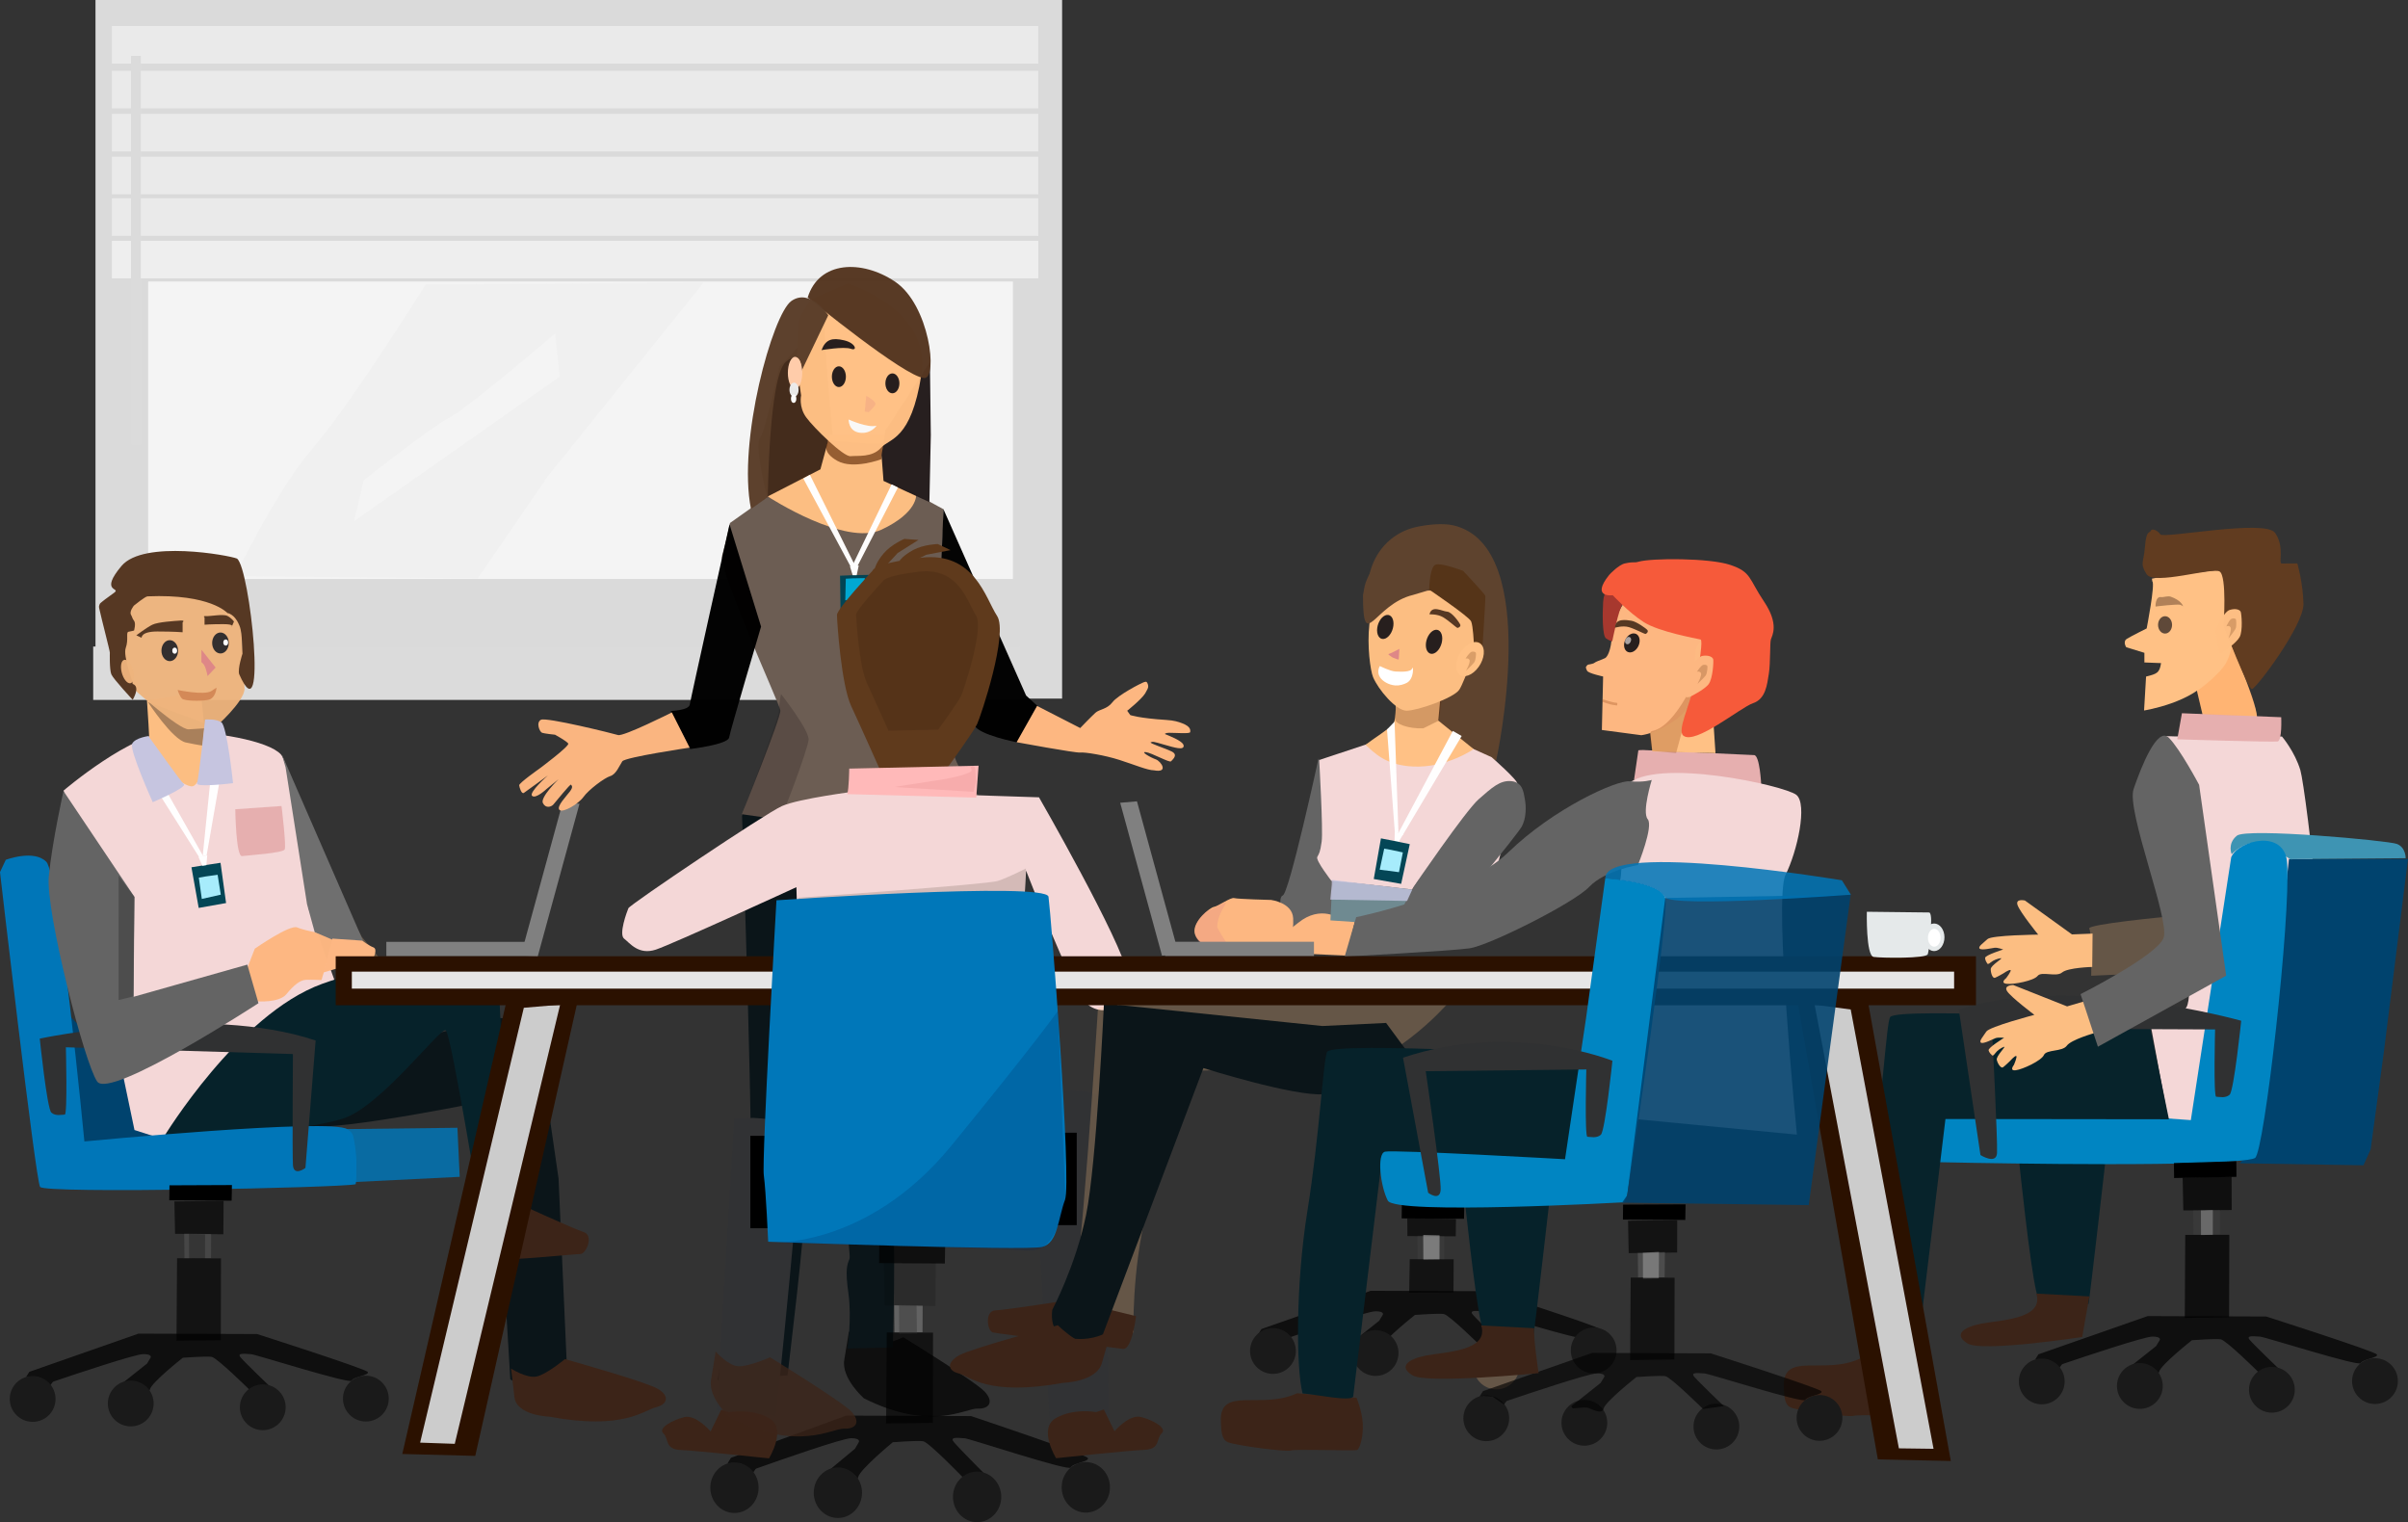 <?xml version="1.0" encoding="UTF-8" standalone="no"?>
<!-- Created with Inkscape (http://www.inkscape.org/) -->

<svg
   version="1.1"
   id="svg2"
   width="452.883"
   height="286.248"
   viewBox="0 0 452.883 286.248"
   sodipodi:docname="Screenshot from 2023-04-11 18-08-54.png"
   inkscape:version="0.0.2 (1:1.2.2+202212051552+b0a8486541)"
   xml:space="preserve"
   xmlns:inkscape="http://www.inkscape.org/namespaces/inkscape"
   xmlns:sodipodi="http://sodipodi.sourceforge.net/DTD/sodipodi-0.dtd"
   xmlns="http://www.w3.org/2000/svg"
   xmlns:svg="http://www.w3.org/2000/svg"><rect x="0" y="0" width="452.883" height="286.248" fill="#333333" stroke="none"/><defs
     id="defs6" /><sodipodi:namedview
     id="namedview4"
     pagecolor="#ffffff"
     bordercolor="#000000"
     borderopacity="0.25"
     inkscape:showpageshadow="2"
     inkscape:pageopacity="0.0"
     inkscape:pagecheckerboard="0"
     inkscape:deskcolor="#d1d1d1"
     showgrid="false"
     inkscape:zoom="5.6568543"
     inkscape:cx="425.5015"
     inkscape:cy="301.31588"
     inkscape:window-width="1846"
     inkscape:window-height="1016"
     inkscape:window-x="74"
     inkscape:window-y="27"
     inkscape:window-maximized="1"
     inkscape:current-layer="g8"
     showguides="false" /><g
     inkscape:groupmode="layer"
     inkscape:label="Image"
     id="g8"
     transform="translate(-106.534,-28.092)"><rect
       style="opacity:1;fill:#dadada;fill-opacity:1;stroke-width:0.486;stroke-linecap:round;stroke-miterlimit:3.9;stroke-opacity:0"
       id="rect142567"
       width="181.797"
       height="131.377"
       x="124.493"
       y="28.092"
       inkscape:export-filename="../svg_image/rect142567.svg"
       inkscape:export-xdpi="96"
       inkscape:export-ydpi="96" /><rect
       style="opacity:1;fill:#eaeaea;fill-opacity:1;stroke-width:0.11;stroke-linecap:round;stroke-miterlimit:3.9;stroke-opacity:0"
       id="rect142569"
       width="174.239"
       height="7.065"
       x="127.574"
       y="32.982" /><rect
       style="opacity:1;fill:#eaeaea;fill-opacity:1;stroke-width:0.11;stroke-linecap:round;stroke-miterlimit:3.9;stroke-opacity:0"
       id="rect142573"
       width="174.239"
       height="7.065"
       x="127.574"
       y="41.405" /><rect
       style="opacity:1;fill:#eaeaea;fill-opacity:1;stroke-width:0.11;stroke-linecap:round;stroke-miterlimit:3.9;stroke-opacity:0"
       id="rect142575"
       width="174.239"
       height="7.065"
       x="127.574"
       y="49.501" /><rect
       style="opacity:1;fill:#eaeaea;fill-opacity:1;stroke-width:0.11;stroke-linecap:round;stroke-miterlimit:3.9;stroke-opacity:0"
       id="rect142577"
       width="174.239"
       height="7.065"
       x="127.574"
       y="57.567" /><rect
       style="opacity:1;fill:#eaeaea;fill-opacity:1;stroke-width:0.11;stroke-linecap:round;stroke-miterlimit:3.9;stroke-opacity:0"
       id="rect142579"
       width="174.239"
       height="7.065"
       x="127.574"
       y="65.382" /><rect
       style="opacity:1;fill:#eeeeee;fill-opacity:1;stroke-width:0.11;stroke-linecap:round;stroke-miterlimit:3.9;stroke-opacity:0"
       id="rect142581"
       width="174.239"
       height="7.065"
       x="127.574"
       y="73.382" /><rect
       style="opacity:1;fill:#dbdbdb;fill-opacity:1;stroke-width:0.486;stroke-linecap:round;stroke-miterlimit:3.9;stroke-opacity:0"
       id="rect142583"
       width="1.852"
       height="73.152"
       x="131.172"
       y="38.601" /><rect
       style="opacity:1;fill:#f4f4f4;fill-opacity:1;stroke-width:0.3;stroke-linecap:round;stroke-miterlimit:3.9;stroke-opacity:0"
       id="rect142585"
       width="162.634"
       height="55.953"
       x="134.398"
       y="81.029" /><rect
       style="opacity:1;fill:#dbdbdb;fill-opacity:1;stroke-width:0.132;stroke-linecap:round;stroke-miterlimit:3.9;stroke-opacity:0"
       id="rect142587"
       width="174.239"
       height="10.04"
       x="124.061"
       y="149.678" /><path
       style="opacity:1;fill:#f0f0f0;fill-opacity:1;stroke:#000000;stroke-width:0.486;stroke-linecap:round;stroke-miterlimit:3.9;stroke-opacity:0"
       d="m 150.781,136.453 c 0,0 7.497,-15.867 14.692,-24.224 7.196,-8.356 21.128,-30.639 21.128,-30.639 l 52.279,-0.382 -29.322,36.459 -13.17,19.193 z"
       id="path142589"
       sodipodi:nodetypes="csccccc" /><path
       style="opacity:1;fill:#06222a;fill-opacity:1;stroke-width:0.9;stroke-linecap:round;stroke-miterlimit:3.9;stroke-opacity:0"
       d="m 486.447,246.143 16.095,0.033 c 0,0 -2.949,25.793 -3.214,27.14 -5.816,0.746 -9.432,0.031 -9.823,-2.345 -1.216,-5.106 -3.161,-23.887 -3.161,-23.887"
       id="path132434"
       sodipodi:nodetypes="ccccc" /><path
       style="opacity:1;fill:#646464;fill-opacity:1;stroke-width:0.9;stroke-linecap:round;stroke-miterlimit:3.9;stroke-opacity:0"
       d="m 354.51,170.748 c 0,0 -5.516,25.384 -6.737,25.759 -1.222,0.375 0.367,6.792 0.367,6.792 l 9.225,-3.044 c 0,0 0.795,-23.163 -2.855,-29.507 z"
       id="path5569"
       sodipodi:nodetypes="csccc" /><path
       style="opacity:1;fill:#3c2418;fill-opacity:1;stroke-width:0.884;stroke-linecap:round;stroke-miterlimit:3.9;stroke-opacity:0"
       d="m 499.497,271.888 c -0.265,1.301 -1.348,7.64 -1.348,7.64 0,0 -18.819,2.869 -21.543,1.226 -2.725,-1.643 -0.881,-3.063 2.534,-3.737 3.414,-0.675 11.915,-0.806 10.368,-5.655"
       id="path132436"
       sodipodi:nodetypes="ccssc" /><path
       style="opacity:1;fill:#000000;fill-opacity:0.714;stroke-width:0.9;stroke-linecap:round;stroke-miterlimit:3.9;stroke-opacity:0"
       d="m 364.327,270.834 22.286,0.08 c 0,0 20.386,6.513 20.821,7.129 0.435,0.616 -2.737,0.894 -3.008,1.628 -0.271,0.735 -18.205,-4.974 -18.939,-4.974 -0.734,0 -2.822,-0.396 -1.956,0.62 0.866,1.016 5.572,5.521 5.572,5.521 l -3.92,0.538 c 0,0 -6.097,-6.024 -7.104,-6.176 -1.007,-0.153 -5.417,0.169 -5.417,0.169 0,0 -5.875,4.626 -6.178,5.938 -0.303,1.312 -2.536,-0.118 -3.11,-0.197 -0.574,-0.079 -2.701,0.159 -2.701,0.159 l -0.272,-0.408 5.525,-4.389 0.672,-1.114 c 0,0 0.417,-0.674 -1.376,-0.673 -1.539,6.8e-4 -13.01,3.849 -16.235,4.941 -0.334,0.113 -0.579,0.197 -0.716,0.243 -0.082,0.028 -0.522,0.68 -0.522,0.68 l -2.161,-1.506 -1.691,-0.122 -0.737,0.098 0.634,-0.996 z"
       id="path3101"
       sodipodi:nodetypes="ccssssccscssccccssscccccc" /><path
       style="opacity:1;fill:#5e432e;fill-opacity:1;stroke-width:0.9;stroke-linecap:round;stroke-miterlimit:3.9;stroke-opacity:0"
       d="m 364.142,144.269 c 0,0 11.342,-7.595 13.135,-6.781 2.913,1.324 3.433,18.116 3.433,18.116 0,0 -24.154,11.781 -0.45,13.461 3.018,0.214 7.662,2.054 7.662,2.054 0,0 8.906,-40.252 -8.025,-44.223 -2.022,-0.474 -4.957,-0.141 -6.928,0.286 -6.092,1.321 -10.701,7.236 -8.894,16.568 z"
       id="path5417"
       sodipodi:nodetypes="cscscsscc" /><path
       style="opacity:1;fill:#fdb781;fill-opacity:1;stroke-width:0.9;stroke-linecap:round;stroke-miterlimit:3.9;stroke-opacity:0"
       d="m 415.211,166.352 -7.408,-0.981 0.236,-10.059 c 0,0 -2.753,-0.587 -3.008,-1.067 -0.255,-0.481 -0.274,-0.745 -0.176,-0.804 0.098,-0.06 0.143,-0.341 0.458,-0.382 0.316,-0.04 0.244,-0.045 0.696,-0.146 0.452,-0.101 0.365,-0.253 1.091,-0.526 0.726,-0.273 0.975,-0.378 1.318,-0.54 0.343,-0.162 1.151,-1.349 1.269,-4.306 0.118,-2.957 2.812,-8.709 6.912,-9.887 3.545,-1.019 8.419,-2.841 10.631,0.413 2.212,3.254 -0.839,22.39 -4.911,25.188 -4.073,2.798 -7.109,3.098 -7.109,3.098 z"
       id="path5407"
       sodipodi:nodetypes="cccssssssssssc" /><path
       style="opacity:1;fill:#00436e;fill-opacity:1;stroke-width:0.9;stroke-linecap:round;stroke-miterlimit:3.9;stroke-opacity:0"
       d="m 119.784,219.243 2.563,23.704 15.346,-1.545 c 0,0 -11.766,-16.607 -13.099,-17.432 -1.333,-0.825 -4.81,-4.727 -4.81,-4.727 z"
       id="path5587"
       sodipodi:nodetypes="cccsc" /><path
       style="opacity:1;fill:#0b1519;fill-opacity:1;stroke-width:0.9;stroke-linecap:round;stroke-miterlimit:3.9;stroke-opacity:0"
       d="m 179.298,224.943 20.473,-5.445 7.496,0.432 4.316,29.789 1.519,34.288 c 0,0 -0.483,4.707 -4.481,4.929 -3.998,0.222 -6.114,-1.463 -6.114,-1.463 l -3.148,-52.597 c 0,0 -29.411,6.083 -34.806,4.939 -5.395,-1.144 -9.995,-5.029 -9.995,-5.029 l 13.243,-11.861 z"
       id="path2937"
       sodipodi:nodetypes="cccccsccsccc" /><path
       style="opacity:1;fill:#000000;fill-opacity:0.714;stroke-width:0.9;stroke-linecap:round;stroke-miterlimit:3.9;stroke-opacity:0"
       d="m 276.425,279.575 c 0,0 13.495,8.291 15.288,10.211 1.792,1.92 0.898,3.296 -1.345,3.201 -2.243,-0.096 -8.656,4.409 -21.349,-1.929 0,0 -4.28,-3.757 -3.696,-7.239 0.584,-3.481 0.863,-5.332 0.863,-5.332 0,0 2.282,2.616 4.196,2.764 1.915,0.147 6.043,-1.676 6.043,-1.676 z"
       id="path6319"
       sodipodi:nodetypes="csscscsc" /><path
       style="opacity:0.981;fill:#412919;fill-opacity:1;stroke-width:0.9;stroke-linecap:round;stroke-miterlimit:3.9;stroke-opacity:0"
       d="m 261.802,87.624 c 0,0 0.91,-1.116 -0.01,0.502 -0.92,1.619 2.596,33.995 2.596,33.995 l -13.428,0.104 c 0,0 -2.609,-10.101 -1.496,-11.732 1.113,-1.631 3.669,-13.469 3.669,-13.469 0,0 7.224,-7.245 8.051,-8.507"
       id="path509"
       sodipodi:nodetypes="csccscc" /><path
       style="opacity:1;fill:#6c5d53;fill-opacity:1;stroke-width:0.9;stroke-linecap:round;stroke-miterlimit:3.9;stroke-opacity:0"
       d="m 243.831,126.441 7.025,-4.964 c 0,0 9.728,3.598 11.244,3.598 1.516,0 9.369,1.129 12.24,-1.286 2.871,-2.416 3.225,-3.43 3.225,-3.43 l 6.44,3.511 -0.26,8.452 c 0,0 1.038,32.534 2.072,37.208 1.034,4.674 7.417,11.326 7.417,11.326 0,0 -36.844,3.025 -39.733,1.402 l -7.509,-0.87 c 0,0 7.484,-18.439 7.309,-19.702 -0.175,-1.263 -11.728,-26.433 -10.955,-29.121 0.773,-2.688 1.484,-6.125 1.484,-6.125 z"
       id="path521"
       sodipodi:nodetypes="ccsscccscccssc" /><path
       style="opacity:1;fill:#004455;fill-opacity:0.984;stroke-width:0.9;stroke-linecap:round;stroke-miterlimit:3.9;stroke-opacity:0"
       d="m 266.999,136.257 -2.473,0.1 0.098,6.708 6.057,-0.655 -0.005,-6.22 z"
       id="path97530"
       sodipodi:nodetypes="cccccc" /><path
       style="opacity:0.243;fill:#241c1c;stroke-width:0.9;stroke-linecap:round;stroke-miterlimit:3.9;stroke-opacity:0"
       d="m 253.415,158.595 c 0,0 5.363,6.818 5.194,8.636 -0.168,1.818 -4.979,14.698 -5.527,15.188 -0.548,0.49 -7.053,-1.05 -7.053,-1.05 0,0 7.018,-18.256 7.018,-19.625 0,-1.37 0.369,-3.149 0.369,-3.149 z"
       id="path1077"
       sodipodi:nodetypes="csscsc" /><path
       style="opacity:1;fill:#0b1519;fill-opacity:1;stroke-width:0.9;stroke-linecap:round;stroke-miterlimit:3.9;stroke-opacity:0"
       d="m 246.087,181.214 c 0,0 2.468,70.342 1.468,74.045 -1.001,3.702 -6.07,32.351 -6.07,32.351 l 13.159,-0.884 c 0,0 3.611,-29.357 3.381,-34.221 -0.23,-4.864 0.647,-54.074 0.647,-54.074 0,0 8.096,65.205 7.651,66.342 -0.445,1.136 -0.875,1.927 -0.218,6.597 0.657,4.67 -0.192,10.319 -0.192,10.319 l 8.539,-0.202 c 0,0 0.694,-22.086 -0.21,-26.646 -0.904,-4.559 0.717,-38.633 0.717,-38.633 l 0.683,-14.377 3.323,-9.006 2.164,-6.604 z"
       id="path6315" /><path
       style="opacity:1;fill:#fcbe82;fill-opacity:1;stroke-width:0.9;stroke-linecap:round;stroke-miterlimit:3.9;stroke-opacity:0"
       d="m 250.923,121.455 c 0.275,0.176 14.57,9.455 21.421,6.233 6.851,-3.222 6.495,-6.556 6.495,-6.556 l -5.976,-2.837 0.119,-8.417 -10.389,-0.003 -1.761,6.479 z"
       id="path28016"
       sodipodi:nodetypes="cscccccc" /><path
       style="opacity:0.612;fill:#552200;fill-opacity:1;stroke-width:0.9;stroke-linecap:round;stroke-miterlimit:3.9;stroke-opacity:0"
       d="m 262.297,110.871 c 0,0 9.93,0.982 10.299,0.511 0.369,-0.471 -0.304,3.072 -0.304,3.072 0,0 -5.245,1.985 -8.243,0.321 -2.998,-1.665 -1.977,-3.235 -1.977,-3.235 z"
       id="path97195"
       sodipodi:nodetypes="cscscc" /><path
       style="opacity:0.981;fill:#241c1c;stroke-width:0.917;stroke-linecap:round;stroke-miterlimit:3.9;stroke-opacity:0"
       d="m 272.328,113.697 0.373,4.834 8.628,3.989 0.268,-12.629 -0.17,-13.7 -8.357,12.86 z"
       id="path515"
       sodipodi:nodetypes="ccccccc" /><path
       style="opacity:1;fill:#ffc084;fill-opacity:0.984;stroke-width:0.9;stroke-linecap:round;stroke-miterlimit:3.9;stroke-opacity:0"
       d="m 257.203,102.445 c 0,0 -0.486,2.141 0.943,4.118 1.429,1.977 7.041,7.466 8.352,7.319 1.311,-0.147 4.052,0.298 5.712,-1.566 1.66,-1.864 5.663,-1.344 7.607,-13.739 1.943,-12.395 -13.828,-17.159 -13.828,-17.159 l -6.88,2.957 c 0,0 -2.38,3.189 -2.38,4.573 0,1.384 -0.381,6.065 -0.293,7.612 0.088,1.547 0.768,5.885 0.768,5.885 z"
       id="path97251" /><path
       style="opacity:0.981;fill:#000000;fill-opacity:1;stroke-width:0.9;stroke-linecap:round;stroke-miterlimit:3.9;stroke-opacity:0"
       d="m 243.74,126.693 5.933,19.235 c 0,0 -5.803,19.54 -6.013,20.86 -0.21,1.32 -7.311,2.161 -7.311,2.161 l -3.676,-7.155 c 0,0 3.436,-0.094 3.595,-1.219 0.159,-1.125 7.473,-33.881 7.473,-33.881 z"
       id="path347"
       sodipodi:nodetypes="ccsccsc" /><path
       style="opacity:1;fill:#313234;fill-opacity:1;stroke-width:0.9;stroke-linecap:round;stroke-miterlimit:3.9;stroke-opacity:0"
       d="m 248.199,238.316 -3.581,0.165 -3.281,54.858 11.122,1.056 c 0,0 5.503,-52.354 4.608,-54.016 -0.895,-1.662 -8.867,-2.063 -8.867,-2.063 z"
       id="path3886" /><path
       style="opacity:1;fill:#f4d7d7;fill-opacity:1;stroke-width:0.9;stroke-linecap:round;stroke-miterlimit:3.9;stroke-opacity:0"
       d="m 267.524,176.906 c 0,0 -10.739,1.354 -13.923,2.772 -3.185,1.418 -28.587,18.516 -28.882,19.211 -0.295,0.696 -1.853,4.931 -0.8,5.728 1.053,0.797 2.699,3.153 5.986,2.049 3.287,-1.105 26.414,-11.734 26.414,-11.734 l 1.27,43.777 39.375,0.004 2.542,-46.906 c 0,0 8.433,21.6 10.957,24.562 3.007,3.529 9.402,1.448 8.202,-4.941 -1.199,-6.389 -16.722,-33.396 -16.722,-33.396 z"
       id="path2955"
       sodipodi:nodetypes="cssssccccsscc" /><rect
       style="opacity:1;fill:#808080;fill-opacity:1;stroke-width:1.006;stroke-linecap:round;stroke-miterlimit:3.9;stroke-opacity:0"
       id="rect96587"
       width="29.791"
       height="3.167"
       x="-192.152"
       y="256.255"
       transform="matrix(0.264,-0.965,0.996,0.087,0,0)" /><path
       style="opacity:0.981;fill:#fdb781;fill-opacity:1;stroke-width:0.9;stroke-linecap:round;stroke-miterlimit:3.9;stroke-opacity:0"
       d="m 232.89,162.073 c 0,0 -9.091,4.565 -10.122,4.249 -1.031,-0.316 -13.515,-3.401 -14.498,-2.872 -0.983,0.53 -0.237,2.293 0.217,2.449 0.454,0.157 2.437,0.362 2.437,0.362 0,0 2.168,1.188 2.479,1.654 0.31,0.466 -5.398,4.709 -5.398,4.709 0,0 -3.886,2.733 -3.829,3.152 0.057,0.419 0.436,1.707 0.884,1.425 0.448,-0.282 4.514,-3.283 4.514,-3.283 0,0 -3.657,3.223 -2.962,3.843 0.695,0.62 2.715,-1.295 2.715,-1.295 l 2.237,-1.818 c 0,0 -3.458,3.368 -2.934,4.45 0.525,1.082 1.572,0.74 1.972,0.294 0.4,-0.446 3.205,-3.952 3.324,-3.739 0.119,0.213 0.474,0.362 -0.201,1.27 -0.676,0.908 -2.563,2.809 -1.986,3.464 0.577,0.655 3.553,-1.061 4.534,-2.428 0.981,-1.367 3.937,-3.587 5.041,-3.919 1.105,-0.332 1.734,-1.997 2.255,-2.774 0.52,-0.777 12.664,-2.576 12.664,-2.576 z"
       id="path445"
       sodipodi:nodetypes="cssscscsscsccsssssssscc" /><path
       style="opacity:0.981;fill:#f9f9f9;stroke-width:0.9;stroke-linecap:round;stroke-miterlimit:3.9;stroke-opacity:0"
       d="m 271.393,108.142 c -1.635,0.486 -5.254,-1.162 -5.254,-1.162 0,0 -0.067,2.208 2.075,2.487 2.143,0.279 3.179,-1.325 3.179,-1.325 z"
       id="path501" /><ellipse
       style="opacity:0.981;fill:#241c1c;stroke-width:0.909;stroke-linecap:round;stroke-miterlimit:3.9;stroke-opacity:0"
       id="path503"
       cx="264.308"
       cy="98.928"
       rx="1.318"
       ry="1.952" /><ellipse
       style="opacity:0.981;fill:#241c1c;stroke-width:0.889;stroke-linecap:round;stroke-miterlimit:3.9;stroke-opacity:0"
       id="ellipse505"
       cx="274.371"
       cy="100.183"
       rx="1.318"
       ry="1.87" /><path
       style="opacity:0.981;fill:#563722;fill-opacity:1;stroke-width:0.9;stroke-linecap:round;stroke-miterlimit:3.9;stroke-opacity:0"
       d="m 258.437,84.043 c 0,0 18.325,15.004 21.935,15.144 2.6,0.101 1.014,-13.779 -5.533,-18.149 -6.215,-4.149 -14.266,-3.916 -16.402,3.005 z"
       id="path507"
       sodipodi:nodetypes="cssc" /><path
       style="opacity:0.981;fill:#5b3e2a;fill-opacity:1;stroke-width:0.9;stroke-linecap:round;stroke-miterlimit:3.9;stroke-opacity:0"
       d="m 250.941,121.563 c 0,0 0.192,-22.654 3.378,-25.409 3.186,-2.754 2.948,1.732 2.948,1.732 l 5.041,-10.507 c 0,0 -3.374,-5.146 -6.924,-2.697 -3.551,2.449 -10.173,26.404 -7.609,39.125 z"
       id="path511"
       sodipodi:nodetypes="csccscc" /><path
       style="opacity:0.981;fill:#241c1c;stroke-width:0.9;stroke-linecap:round;stroke-miterlimit:3.9;stroke-opacity:0"
       d="m 261.037,93.935 c 0,0 4.218,-0.726 5.525,-0.248 1.307,0.477 0.923,-1.098 -1.301,-1.603 -2.224,-0.505 -3.434,-0.21 -4.224,1.852 z"
       id="path513"
       sodipodi:nodetypes="cssc" /><ellipse
       style="opacity:1;fill:#ffccaa;fill-opacity:1;stroke-width:0.108;stroke-linecap:round;stroke-miterlimit:3.9;stroke-opacity:0"
       id="ellipse517"
       cx="256.062"
       cy="98.211"
       rx="1.352"
       ry="3.011"
       inkscape:transform-center-x="0.64634653"
       inkscape:transform-center-y="-1.0172132" /><ellipse
       style="opacity:0.981;fill:#ececec;stroke-width:0.057;stroke-linecap:round;stroke-miterlimit:3.9;stroke-opacity:0"
       id="ellipse519"
       cx="255.872"
       cy="101.388"
       rx="0.857"
       ry="1.332" /><path
       style="opacity:1;fill:#000000;fill-opacity:0.984;stroke-width:0.9;stroke-linecap:round;stroke-miterlimit:3.9;stroke-opacity:0"
       d="m 283.972,123.854 15.543,35.035 2.112,1.937 -3.854,6.853 c 0,0 -7.125,-1.358 -7.997,-3.198 -0.871,-1.84 -6.592,-20.568 -6.592,-20.568 z"
       id="path1079"
       sodipodi:nodetypes="ccccscc" /><path
       style="opacity:1;fill:#f4d7d7;fill-opacity:1;stroke-width:0.9;stroke-linecap:round;stroke-miterlimit:3.9;stroke-opacity:0"
       d="m 118.488,176.768 c 0,0 12.8,-10.977 20.5,-11.093 7.701,-0.117 18.07,1.703 20.384,4.303 2.314,2.6 5.253,29.113 5.253,29.113 l 4.804,13.3 c 0,0 -14.082,7.258 -15.095,9.355 -1.013,2.096 -17.351,20.509 -17.351,20.509 l -5.158,-1.655 z"
       id="path1083"
       sodipodi:nodetypes="cssccsccc" /><path
       style="opacity:0.187;fill:#aa0000;fill-opacity:1;stroke-width:0.938;stroke-linecap:round;stroke-miterlimit:3.9;stroke-opacity:0"
       d="m 150.786,180.28 c 0,0 0.105,8.96 1.274,8.805 1.169,-0.156 7.693,-0.563 8.019,-1.248 0.326,-0.686 -0.599,-8.174 -0.599,-8.174 z"
       id="path109327"
       sodipodi:nodetypes="csscc" /><path
       style="opacity:1;fill:#fcbe82;fill-opacity:1;stroke-width:0.879;stroke-linecap:round;stroke-miterlimit:3.9;stroke-opacity:0"
       d="m 134.176,159.834 c 0,0 0.596,8.619 0.518,10.111 -0.043,0.831 6.381,6.352 8.064,6.009 1.656,-0.337 2.889,-6.83 2.889,-6.83 0,0 -0.548,-2.9 -0.686,-4.42 -0.137,-1.52 -0.682,-6.538 -0.682,-6.538 z"
       id="path2929"
       sodipodi:nodetypes="csscscc" /><path
       style="opacity:0.389;fill:#271f1e;fill-opacity:1;stroke-width:0.9;stroke-linecap:round;stroke-miterlimit:3.9;stroke-opacity:0"
       d="m 134.346,160.111 c 0,0 4.603,7.084 7.151,7.615 2.548,0.532 3.145,0.57 3.145,0.57 l 0.398,-4.161 z"
       id="path95674"
       sodipodi:nodetypes="csccc" /><path
       style="opacity:0.956;fill:#eeb47c;fill-opacity:1;stroke-width:0.9;stroke-linecap:round;stroke-miterlimit:3.9;stroke-opacity:0"
       d="m 131.499,157.511 c 0,0 8.732,7.872 10.535,7.737 1.803,-0.135 4.902,-0.301 4.902,-0.301 0,0 5.583,-4.907 5.583,-7.311 0,-2.404 -0.778,-14.351 -0.778,-14.351 0,0 1.269,-5.726 -2.24,-6.581 -3.508,-0.856 -14.039,-0.357 -15.9,1.126 -1.861,1.483 -5.384,9.978 -4.76,10.996 0.624,1.019 2.659,8.685 2.659,8.685 z"
       id="path2927" /><path
       style="opacity:0.243;fill:#ffc185;fill-opacity:1;stroke-width:0.9;stroke-linecap:round;stroke-miterlimit:3.9;stroke-opacity:0"
       d="m 161.654,180.356 12.912,23.912 3.217,3.863 -9.701,1.902 1.875,-6.016 -4.017,-0.522 z"
       id="path2931" /><path
       style="opacity:1;fill:#06222a;fill-opacity:1;stroke-width:0.9;stroke-linecap:round;stroke-miterlimit:3.9;stroke-opacity:0"
       d="m 137.355,241.889 c 0,0 13.998,-23.083 29.769,-28.782 15.771,-5.7 33.063,-4.337 33.063,-4.337 0,0 1.425,41.765 3.604,43.356 2.179,1.591 -6.514,6.618 -6.514,6.618 0,0 -5.867,-36.315 -6.915,-36.897 -1.048,-0.582 -12.333,14.509 -19.452,16.648 -10.472,3.147 -33.555,3.394 -33.555,3.394 z"
       id="path2933"
       sodipodi:nodetypes="cscscssc" /><path
       style="opacity:1;fill:#3c2418;fill-opacity:1;stroke-width:0.9;stroke-linecap:round;stroke-miterlimit:3.9;stroke-opacity:0"
       d="m 203.358,254.122 c 0,0 10.959,5.032 12.946,5.671 1.987,0.639 0.462,4.132 -0.632,4.132 -1.094,0 -12.379,1.157 -14.079,0.932 -1.7,-0.225 -4.812,-5.833 -4.812,-5.833 z"
       id="path2935" /><path
       style="opacity:1;fill:#3c2418;fill-opacity:1;stroke-width:0.9;stroke-linecap:round;stroke-miterlimit:3.9;stroke-opacity:0"
       d="m 212.787,283.681 c 0,0 15.255,4.259 17.507,5.613 2.251,1.353 1.77,2.922 -0.413,3.447 -2.183,0.525 -6.083,4.369 -20.029,1.767 0,0 -6.175,-0.185 -6.571,-3.692 -0.396,-3.508 -0.637,-5.363 -0.637,-5.363 0,0 2.913,1.888 4.794,1.503 1.881,-0.385 5.349,-3.274 5.349,-3.274 z"
       id="path2939" /><path
       style="opacity:1;fill:#00aad4;fill-opacity:0.984;stroke-width:0.546;stroke-linecap:round;stroke-miterlimit:3.9;stroke-opacity:0"
       d="m 266.937,136.85 -1.331,0.074 -0.097,4.059 3.677,-0.398 -0.003,-3.776 z"
       id="path97532"
       sodipodi:nodetypes="cccccc" /><path
       style="opacity:1;fill:#5f3a1c;fill-opacity:1;stroke-width:0.9;stroke-linecap:round;stroke-miterlimit:3.9;stroke-opacity:0"
       d="m 270.656,135.395 c 0,0 -6.708,7.198 -6.708,8.336 0,1.137 0.783,13.1 2.679,17.163 1.897,4.063 5.447,12.048 5.447,12.048 l 12.489,-0.258 c 0,0 5.046,-6.921 5.752,-8.445 0.706,-1.523 5.901,-17.06 3.733,-20.335 -2.168,-3.275 -4.212,-12.111 -14.298,-10.93 -9.049,1.059 -9.094,2.421 -9.094,2.421 z"
       id="path2953"
       sodipodi:nodetypes="cssccsssc" /><path
       style="opacity:1;fill:#313234;fill-opacity:1;stroke-width:0.951;stroke-linecap:round;stroke-miterlimit:3.9;stroke-opacity:0"
       d="m 303.991,233.262 -3.534,0.674 3.488,61.172 11.167,-0.356 c 0,0 -0.975,-58.706 -2.067,-60.423 -1.092,-1.717 -9.054,-1.067 -9.054,-1.067 z"
       id="path3888" /><path
       style="opacity:1;fill:#f4d7d7;fill-opacity:1;stroke-width:0.9;stroke-linecap:round;stroke-miterlimit:3.9;stroke-opacity:0"
       d="m 515.558,166.577 20.161,0.027 c 0,0 2.422,2.842 3.463,6.36 1.041,3.518 6.739,50.948 3.236,53.314 -3.503,2.366 -19.596,12.665 -22.132,12.915 -2.536,0.25 -5.917,-0.257 -5.917,-0.257 l -3.423,-18.516 c 0,0 4.302,1.242 6.813,-2.936 2.51,-4.178 -4.094,-50.972 -4.094,-50.972 z"
       id="path3121"
       sodipodi:nodetypes="ccsssccscc" /><path
       style="opacity:1;fill:#00436e;fill-opacity:1;stroke-width:0.729;stroke-linecap:round;stroke-miterlimit:3.9;stroke-opacity:0"
       d="m 537.032,189.621 -5.7,52.886 -3.521,4.344 23.232,0.379 1.349,-3.004 2.485,-18.305 4.539,-36.304 z"
       id="path2959"
       sodipodi:nodetypes="cccccccc" /><path
       style="opacity:1;fill:#3e94b3;fill-opacity:1;stroke-width:0.9;stroke-linecap:round;stroke-miterlimit:3.9;stroke-opacity:0"
       d="m 526.257,188.735 c 0,0 3.678,-4.057 7.82,-1.184 4.143,2.873 3.451,2.109 3.451,2.109 l 21.454,-0.176 c 0,0 0.034,-2.047 -1.657,-2.687 -1.69,-0.639 -28.259,-3.063 -30.099,-1.545 -1.84,1.518 -0.97,3.482 -0.97,3.482 z"
       id="path2961" /><path
       style="opacity:1;fill:#0085c2;fill-opacity:1;stroke-width:0.9;stroke-linecap:round;stroke-miterlimit:3.9;stroke-opacity:0"
       d="m 526.165,189.307 -7.592,49.433 c 0,0 -45.181,-3.5 -46.431,-1.362 -1.25,2.138 -0.869,9.274 -0.869,9.274 0,0 41.475,0.935 55.248,-0.172 2.302,-0.185 3.639,-0.358 4.12,-0.621 1.724,-0.945 6.777,-45.162 6.036,-55.551 -0.451,-6.328 -9.109,-4.288 -10.511,-1.001 z"
       id="path2963"
       sodipodi:nodetypes="ccscssssc" /><path
       style="opacity:1;fill:#0076b8;fill-opacity:1;stroke-width:0.9;stroke-linecap:round;stroke-miterlimit:3.9;stroke-opacity:0"
       d="m 106.535,192.1 1.087,-2.313 c 0,0 5.32,-2.016 7.638,0.389 2.317,2.405 7.147,52.572 7.147,52.572 0,0 46.514,-4.479 49.475,-2.28 0.434,0.322 0.86,0.52 1.068,1.267 0.365,1.308 0.488,2.886 0.593,4.124 0.068,0.8 -0.02,1.941 0.011,2.909 0.031,0.963 -0.08,2.016 -0.168,2.035 -3.125,0.668 -58.451,1.8 -59.312,0.496 -0.861,-1.304 -7.54,-59.199 -7.54,-59.199 z"
       id="path2965"
       sodipodi:nodetypes="ccscsssssscc" /><path
       style="opacity:0.826;fill:#0077b9;fill-opacity:1;stroke-width:0.9;stroke-linecap:round;stroke-miterlimit:3.9;stroke-opacity:0"
       d="m 171.724,240.425 20.84,-0.249 0.429,9.227 -19.925,0.985 -0.052,-1.013 z"
       id="path2967"
       sodipodi:nodetypes="cccccc" /><path
       style="opacity:1;fill:#000000;fill-opacity:1;stroke-width:0.9;stroke-linecap:round;stroke-miterlimit:3.9;stroke-opacity:0"
       d="m 138.407,250.999 -0.033,2.811 11.727,0.072 0.054,-2.934 z"
       id="path2969"
       sodipodi:nodetypes="ccccc" /><path
       style="opacity:0.627;fill:#000000;fill-opacity:1;stroke-width:1.168;stroke-linecap:round;stroke-miterlimit:3.9;stroke-opacity:0"
       d="m 139.335,254.031 0.122,6.088 9.085,0.083 0.043,-6.28 z"
       id="path2971"
       sodipodi:nodetypes="ccccc" /><path
       style="opacity:0.243;fill:#808080;fill-opacity:1;stroke-width:0.735;stroke-linecap:round;stroke-miterlimit:3.9;stroke-opacity:0"
       d="m 141.174,260.084 0.048,4.634 4.996,-0.035 0.023,-4.525 z"
       id="path2973"
       sodipodi:nodetypes="ccccc" /><path
       style="opacity:0.627;fill:#000000;fill-opacity:1;stroke-width:1.75;stroke-linecap:round;stroke-miterlimit:3.9;stroke-opacity:0"
       d="m 139.836,264.717 -0.11,15.518 8.331,-0.121 0.039,-15.373 z"
       id="path2975"
       sodipodi:nodetypes="ccccc" /><path
       style="opacity:0.714;fill:#000000;fill-opacity:1;stroke-width:0.9;stroke-linecap:round;stroke-miterlimit:3.9;stroke-opacity:0"
       d="m 132.585,278.888 22.286,0.08 c 0,0 20.386,6.513 20.821,7.129 0.435,0.616 -2.737,0.894 -3.008,1.628 -0.271,0.735 -18.205,-4.974 -18.939,-4.974 -0.734,0 -2.822,-0.396 -1.956,0.62 0.866,1.016 5.572,5.521 5.572,5.521 l -3.92,0.538 c 0,0 -6.097,-6.024 -7.104,-6.176 -1.007,-0.153 -5.417,0.169 -5.417,0.169 0,0 -5.875,4.626 -6.178,5.938 -0.303,1.312 -2.536,-0.118 -3.11,-0.197 -0.574,-0.079 -2.701,0.159 -2.701,0.159 l -0.272,-0.408 5.525,-4.389 0.672,-1.114 c 0,0 0.417,-0.674 -1.376,-0.673 -1.539,6.8e-4 -13.01,3.849 -16.235,4.941 -0.334,0.113 -0.579,0.197 -0.716,0.243 -0.082,0.028 -0.522,0.68 -0.522,0.68 l -2.161,-1.506 -1.691,-0.122 -0.737,0.098 0.634,-0.996 z"
       id="path2977"
       sodipodi:nodetypes="ccssssccscssccccssscccccc" /><circle
       style="opacity:1;fill:#1a1a1a;fill-opacity:1;stroke-width:0.9;stroke-linecap:round;stroke-miterlimit:3.9;stroke-opacity:0"
       id="path3031"
       cx="131.123"
       cy="292.027"
       r="4.306" /><circle
       style="opacity:1;fill:#1a1a1a;fill-opacity:1;stroke-width:0.9;stroke-linecap:round;stroke-miterlimit:3.9;stroke-opacity:0"
       id="circle3033"
       cx="155.955"
       cy="292.738"
       r="4.306" /><circle
       style="opacity:1;fill:#1a1a1a;fill-opacity:1;stroke-width:0.9;stroke-linecap:round;stroke-miterlimit:3.9;stroke-opacity:0"
       id="circle3035"
       cx="175.344"
       cy="291.111"
       r="4.306" /><circle
       style="opacity:1;fill:#1a1a1a;fill-opacity:1;stroke-width:0.9;stroke-linecap:round;stroke-miterlimit:3.9;stroke-opacity:0"
       id="circle3037"
       cx="112.674"
       cy="291.175"
       r="4.306" /><path
       style="opacity:1;fill:#000000;fill-opacity:1;stroke-width:0.9;stroke-linecap:round;stroke-miterlimit:3.9;stroke-opacity:0"
       d="m 411.798,254.629 -0.033,2.811 11.727,0.072 0.054,-2.934 z"
       id="path3039"
       sodipodi:nodetypes="ccccc" /><path
       style="opacity:1;fill:#000000;fill-opacity:0.627;stroke-width:1.168;stroke-linecap:round;stroke-miterlimit:3.9;stroke-opacity:0"
       d="m 412.725,257.662 0.122,6.088 9.114,-0.117 0.013,-6.08 z"
       id="path3041"
       sodipodi:nodetypes="ccccc" /><path
       style="opacity:0.243;fill:#999999;fill-opacity:1;stroke-width:0.735;stroke-linecap:round;stroke-miterlimit:3.9;stroke-opacity:0"
       d="m 414.564,263.714 0.048,4.634 4.996,-0.035 0.054,-4.774 z"
       id="path3043"
       sodipodi:nodetypes="ccccc" /><path
       style="opacity:1;fill:#000000;fill-opacity:0.627;stroke-width:1.75;stroke-linecap:round;stroke-miterlimit:3.9;stroke-opacity:0"
       d="m 413.226,268.347 -0.11,15.518 8.331,-0.121 0.039,-15.373 z"
       id="path3045"
       sodipodi:nodetypes="ccccc" /><circle
       style="opacity:1;fill:#1a1a1a;fill-opacity:1;stroke-width:0.9;stroke-linecap:round;stroke-miterlimit:3.9;stroke-opacity:0"
       id="circle3049"
       cx="404.513"
       cy="295.657"
       r="4.306" /><circle
       style="opacity:1;fill:#1a1a1a;fill-opacity:1;stroke-width:0.9;stroke-linecap:round;stroke-miterlimit:3.9;stroke-opacity:0"
       id="circle3051"
       cx="429.345"
       cy="296.369"
       r="4.306" /><circle
       style="opacity:1;fill:#1a1a1a;fill-opacity:1;stroke-width:0.9;stroke-linecap:round;stroke-miterlimit:3.9;stroke-opacity:0"
       id="circle3055"
       cx="386.064"
       cy="294.805"
       r="4.306" /><path
       style="opacity:1;fill:#000000;fill-opacity:1;stroke-width:0.9;stroke-linecap:round;stroke-miterlimit:3.9;stroke-opacity:0"
       d="m 515.389,246.818 0.038,2.811 11.726,-0.226 -0.021,-2.935 z"
       id="path3057"
       sodipodi:nodetypes="ccccc" /><path
       style="opacity:1;fill:#000000;fill-opacity:0.714;stroke-width:1.168;stroke-linecap:round;stroke-miterlimit:3.9;stroke-opacity:0"
       d="m 517.038,249.542 0.122,6.181 9.101,-0.077 -0.027,-6.277 z"
       id="path3059"
       sodipodi:nodetypes="ccccc" /><path
       style="opacity:0.243;fill:#4d4d4d;fill-opacity:1;stroke-width:0.735;stroke-linecap:round;stroke-miterlimit:3.9;stroke-opacity:0"
       d="m 519.009,255.713 0.048,4.634 4.996,-0.035 0.01,-4.682 z"
       id="path3061"
       sodipodi:nodetypes="ccccc" /><path
       style="opacity:1;fill:#000000;fill-opacity:0.714;stroke-width:1.767;stroke-linecap:round;stroke-miterlimit:3.9;stroke-opacity:0"
       d="m 517.525,260.322 -0.087,15.613 8.331,-0.123 0.039,-15.51 z"
       id="path3063"
       sodipodi:nodetypes="ccccc" /><path
       style="opacity:1;fill:#000000;fill-opacity:0.714;stroke-width:0.9;stroke-linecap:round;stroke-miterlimit:3.9;stroke-opacity:0"
       d="m 510.447,275.593 22.286,0.08 c 0,0 20.386,6.513 20.821,7.129 0.435,0.616 -2.737,0.894 -3.008,1.628 -0.271,0.735 -18.205,-4.974 -18.939,-4.974 -0.734,0 -2.822,-0.396 -1.956,0.62 0.866,1.016 5.572,5.521 5.572,5.521 l -3.92,0.538 c 0,0 -6.097,-6.024 -7.104,-6.176 -1.007,-0.153 -5.417,0.169 -5.417,0.169 0,0 -5.875,4.626 -6.178,5.938 -0.303,1.312 -2.536,-0.118 -3.11,-0.197 -0.574,-0.079 -2.701,0.159 -2.701,0.159 l -0.272,-0.408 5.525,-4.389 0.672,-1.114 c 0,0 0.417,-0.674 -1.376,-0.673 -1.539,6.8e-4 -13.01,3.849 -16.235,4.941 -0.334,0.113 -0.579,0.197 -0.716,0.243 -0.082,0.028 -0.522,0.68 -0.522,0.68 l -2.161,-1.506 -1.691,-0.122 -0.737,0.098 0.634,-0.996 z"
       id="path3065"
       sodipodi:nodetypes="ccssssccscssccccssscccccc" /><circle
       style="opacity:1;fill:#1a1a1a;fill-opacity:1;stroke-width:0.9;stroke-linecap:round;stroke-miterlimit:3.9;stroke-opacity:0"
       id="circle3067"
       cx="508.985"
       cy="288.733"
       r="4.306" /><circle
       style="opacity:1;fill:#1a1a1a;fill-opacity:1;stroke-width:0.9;stroke-linecap:round;stroke-miterlimit:3.9;stroke-opacity:0"
       id="circle3069"
       cx="533.817"
       cy="289.444"
       r="4.306" /><circle
       style="opacity:1;fill:#1a1a1a;fill-opacity:1;stroke-width:0.9;stroke-linecap:round;stroke-miterlimit:3.9;stroke-opacity:0"
       id="circle3071"
       cx="553.206"
       cy="287.816"
       r="4.306" /><circle
       style="opacity:1;fill:#1a1a1a;fill-opacity:1;stroke-width:0.9;stroke-linecap:round;stroke-miterlimit:3.9;stroke-opacity:0"
       id="circle3073"
       cx="490.536"
       cy="287.88"
       r="4.306" /><path
       style="opacity:1;fill:#000000;fill-opacity:0.714;stroke-width:0.971;stroke-linecap:round;stroke-miterlimit:3.9;stroke-opacity:0"
       d="m 271.903,261.992 -0.035,3.63 12.366,0.08 0.057,-3.237 z"
       id="path3075"
       sodipodi:nodetypes="ccccc" /><path
       style="opacity:0.243;fill:#000000;fill-opacity:0.627;stroke-width:1.375;stroke-linecap:round;stroke-miterlimit:3.9;stroke-opacity:0"
       d="m 272.779,265.592 0.128,7.994 9.579,0.109 0.045,-8.246 z"
       id="path3077"
       sodipodi:nodetypes="ccccc" /><path
       style="opacity:0.37;fill:#b3b3b3;fill-opacity:1;stroke-width:0.793;stroke-linecap:round;stroke-miterlimit:3.9;stroke-opacity:0"
       d="m 274.718,273.564 0.051,5.113 5.268,-0.039 0.025,-4.992 z"
       id="path3079"
       sodipodi:nodetypes="ccccc" /><path
       style="opacity:1;fill:#000000;fill-opacity:0.627;stroke-width:1.888;stroke-linecap:round;stroke-miterlimit:3.9;stroke-opacity:0"
       d="m 273.307,278.676 -0.116,17.12 8.784,-0.133 0.041,-16.96 z"
       id="path3081"
       sodipodi:nodetypes="ccccc" /><path
       style="opacity:1;fill:#000000;fill-opacity:0.714;stroke-width:0.971;stroke-linecap:round;stroke-miterlimit:3.9;stroke-opacity:0"
       d="m 265.662,294.309 23.499,0.088 c 0,0 21.496,7.186 21.954,7.865 0.458,0.68 -2.886,0.986 -3.172,1.796 -0.286,0.811 -19.196,-5.488 -19.97,-5.488 -0.774,0 -2.976,-0.436 -2.063,0.685 0.913,1.121 5.875,6.091 5.875,6.091 l -4.133,0.594 c 0,0 -6.429,-6.646 -7.491,-6.814 -1.062,-0.168 -5.712,0.186 -5.712,0.186 0,0 -6.194,5.103 -6.514,6.551 -0.32,1.448 -2.674,-0.13 -3.279,-0.217 -0.606,-0.088 -2.848,0.175 -2.848,0.175 l -0.287,-0.451 5.825,-4.842 0.709,-1.229 c 0,0 0.44,-0.744 -1.451,-0.743 -1.622,7.5e-4 -13.718,4.246 -17.119,5.452 -0.352,0.125 -0.611,0.217 -0.755,0.268 -0.086,0.031 -0.55,0.75 -0.55,0.75 l -2.278,-1.662 -1.783,-0.134 -0.777,0.108 0.669,-1.099 z"
       id="path3083"
       sodipodi:nodetypes="ccssssccscssccccssscccccc" /><ellipse
       style="opacity:1;fill:#1a1a1a;fill-opacity:1;stroke-width:0.971;stroke-linecap:round;stroke-miterlimit:3.9;stroke-opacity:0"
       id="circle3085"
       cx="264.12"
       cy="308.806"
       rx="4.54"
       ry="4.75" /><ellipse
       style="opacity:1;fill:#1a1a1a;fill-opacity:1;stroke-width:0.971;stroke-linecap:round;stroke-miterlimit:3.9;stroke-opacity:0"
       id="circle3087"
       cx="290.304"
       cy="309.59"
       rx="4.54"
       ry="4.75" /><ellipse
       style="opacity:1;fill:#1a1a1a;fill-opacity:1;stroke-width:0.971;stroke-linecap:round;stroke-miterlimit:3.9;stroke-opacity:0"
       id="circle3089"
       cx="310.749"
       cy="307.795"
       rx="4.54"
       ry="4.75" /><ellipse
       style="opacity:1;fill:#1a1a1a;fill-opacity:1;stroke-width:0.971;stroke-linecap:round;stroke-miterlimit:3.9;stroke-opacity:0"
       id="circle3091"
       cx="244.667"
       cy="307.865"
       rx="4.54"
       ry="4.75" /><path
       style="opacity:1;fill:#000000;fill-opacity:1;stroke-width:0.9;stroke-linecap:round;stroke-miterlimit:3.9;stroke-opacity:0"
       d="m 370.186,254.407 -0.033,2.811 11.727,0.072 0.054,-2.934 z"
       id="path3093"
       sodipodi:nodetypes="ccccc" /><path
       style="opacity:1;fill:#06222a;fill-opacity:1;stroke-width:0.9;stroke-linecap:round;stroke-miterlimit:3.9;stroke-opacity:0"
       d="m 382.048,252.133 16.095,0.033 c 0,0 -2.949,25.793 -3.214,27.14 -5.816,0.746 -9.432,0.031 -9.823,-2.345 -1.216,-5.106 -3.161,-23.887 -3.161,-23.887"
       id="path132432"
       sodipodi:nodetypes="ccccc" /><path
       style="opacity:1;fill:#000000;fill-opacity:0.627;stroke-width:0.842;stroke-linecap:round;stroke-miterlimit:3.9;stroke-opacity:0"
       d="m 371.203,257.161 0.033,3.387 9.085,0.043 0.043,-3.26 z"
       id="path3095"
       sodipodi:nodetypes="ccccc" /><path
       style="opacity:0.243;fill:#989898;fill-opacity:0.243;stroke-width:0.735;stroke-linecap:round;stroke-miterlimit:3.9;stroke-opacity:0"
       d="m 373.124,260.445 0.048,4.634 4.996,-0.035 0.023,-4.525 z"
       id="path3097"
       sodipodi:nodetypes="ccccc" /><path
       style="opacity:1;fill:#000000;fill-opacity:0.627;stroke-width:1.115;stroke-linecap:round;stroke-miterlimit:3.9;stroke-opacity:0"
       d="m 371.673,264.894 -0.11,6.297 8.331,-0.049 0.039,-6.238 z"
       id="path3099"
       sodipodi:nodetypes="ccccc" /><circle
       style="opacity:1;fill:#1a1a1a;fill-opacity:1;stroke-width:0.9;stroke-linecap:round;stroke-miterlimit:3.9;stroke-opacity:0"
       id="circle3107"
       cx="406.264"
       cy="282.048"
       r="4.306" /><circle
       style="opacity:1;fill:#1a1a1a;fill-opacity:1;stroke-width:0.9;stroke-linecap:round;stroke-miterlimit:3.9;stroke-opacity:0"
       id="circle3103"
       cx="365.25"
       cy="282.536"
       r="4.306" /><circle
       style="opacity:0.243;fill:#ffc185;fill-opacity:1;stroke-width:0.9;stroke-linecap:round;stroke-miterlimit:3.9;stroke-opacity:0"
       id="circle3105"
       cx="387.97"
       cy="285.062"
       r="4.306" /><circle
       style="opacity:1;fill:#1a1a1a;fill-opacity:1;stroke-width:0.9;stroke-linecap:round;stroke-miterlimit:3.9;stroke-opacity:0"
       id="circle3109"
       cx="345.943"
       cy="282.155"
       r="4.306" /><path
       style="opacity:1;fill:#fdb781;fill-opacity:1;stroke-width:0.9;stroke-linecap:round;stroke-miterlimit:3.9;stroke-opacity:0"
       d="m 358.493,200.852 c 0,0 -3.545,-2.655 -7.782,0.766 -4.237,3.421 -7.984,5.418 -7.984,5.418 l 17.045,0.762 1.718,-6.904 z"
       id="path3113"
       sodipodi:nodetypes="cscccc" /><path
       style="opacity:1;fill:#e6afaf;fill-opacity:1;stroke-width:0.9;stroke-linecap:round;stroke-miterlimit:3.9;stroke-opacity:0"
       d="m 414.667,169.191 -0.815,5.572 23.917,0.872 c 0,0 -0.251,-5.488 -1.331,-5.542 -0.972,-0.049 -17.601,-0.805 -20.91,-0.955 -0.367,-0.017 -0.861,0.054 -0.861,0.054 z"
       id="path3117"
       sodipodi:nodetypes="cccssc" /><path
       style="opacity:0.243;fill:#ffc185;fill-opacity:1;stroke-width:0.9;stroke-linecap:round;stroke-miterlimit:3.9;stroke-opacity:0"
       d="m 378.788,216.832 c 0,0 -15.972,-1.948 -32.676,-3.432 -16.703,-1.484 -33.074,4.25 -33.074,4.25 0,0 -3.421,54.225 -5.121,56.32 -1.7,2.095 11.807,4.737 11.807,4.737 0,0 -0.377,-11.366 2.453,-22.894 3.055,-12.443 5.351,-25.488 5.797,-25.916 0.865,-0.831 21.117,-0.624 28.546,-0.373 10.928,0.369 22.267,-12.692 22.267,-12.692 z"
       id="path3156"
       sodipodi:nodetypes="cscscsssc" /><path
       style="opacity:1;fill:#3c2418;fill-opacity:1;stroke-width:0.9;stroke-linecap:round;stroke-miterlimit:3.9;stroke-opacity:0"
       d="m 307.757,272.558 c 0,0 -11.912,1.877 -13.998,1.954 -2.086,0.077 -1.563,3.852 -0.51,4.149 1.053,0.296 22.792,2.853 24.49,3.096 1.697,0.244 2.456,-6.158 2.456,-6.158 z"
       id="path3158"
       sodipodi:nodetypes="cssscc" /><path
       style="opacity:1;fill:#3c2418;fill-opacity:1;stroke-width:0.9;stroke-linecap:round;stroke-miterlimit:3.9;stroke-opacity:0"
       d="m 243.627,293.679 -1.446,-0.497 -2.001,4.102 c 0,0 -2.745,-3.243 -4.959,-2.692 -2.214,0.551 -5.015,2.075 -3.928,3.058 1.087,0.983 0.188,3.001 3.275,3.126 3.087,0.125 16.593,1.571 16.593,1.571 0,0 3.44,-5.58 0.069,-7.526 -3.371,-1.946 -7.602,-1.143 -7.602,-1.143 z"
       id="path4616"
       sodipodi:nodetypes="cccssscsc" /><path
       style="opacity:1;fill:#0b1519;fill-opacity:1;stroke-width:0.9;stroke-linecap:round;stroke-miterlimit:3.9;stroke-opacity:0"
       d="m 355.224,221.039 -41.065,-4.245 c 0,0 -1.393,30.22 -3.364,39.795 -1.972,9.575 -6.337,17.782 -6.337,17.782 0,0 -0.892,4.633 3.012,5.331 3.904,0.698 6.495,-0.685 6.495,-0.685 l 18.896,-50.068 c 0,0 17.058,5.386 22.747,4.924 5.688,-0.462 21.306,-0.286 21.306,-0.286 l -9.691,-13.125 z"
       id="path5344"
       sodipodi:nodetypes="cczcsccsccc" /><path
       style="opacity:1;fill:#3c2418;fill-opacity:1;stroke-width:0.9;stroke-linecap:round;stroke-miterlimit:3.9;stroke-opacity:0"
       d="m 305.483,277.311 c 0,0 -15.988,4.259 -18.472,5.613 -2.484,1.353 -2.273,2.922 -0.18,3.447 2.093,0.525 5.331,4.369 19.725,1.767 0,0 6.207,-0.185 7.206,-3.692 1,-3.508 1.559,-5.363 1.559,-5.363 0,0 -3.238,1.888 -5.053,1.503 -1.815,-0.385 -4.785,-3.274 -4.785,-3.274 z"
       id="path5346" /><path
       style="opacity:1;fill:#fdb781;fill-opacity:0.984;stroke-width:0.9;stroke-linecap:round;stroke-miterlimit:3.9;stroke-opacity:0"
       d="m 154.45,206.498 -1.37,3.54 1.799,6.363 c 0,0 4.134,0.333 5.505,-1.335 1.371,-1.668 2.569,-2.649 3.631,-2.706 1.062,-0.058 2.984,0.043 2.984,0.043 l 2.459,-8.219 c 0,0 -5.684,-1.067 -7.036,-1.679 -1.352,-0.613 -7.971,3.994 -7.971,3.994 z"
       id="path5397"
       sodipodi:nodetypes="cccssccsc" /><path
       style="opacity:1;fill:#6f6f6f;fill-opacity:1;stroke-width:0.9;stroke-linecap:round;stroke-miterlimit:3.9;stroke-opacity:0"
       d="m 159.537,169.941 15.344,35.211 -5.82,-0.338 -3.341,-1.432 -1.443,-5.249 -4.033,-25.734 z"
       id="path5399"
       sodipodi:nodetypes="ccccccc" /><path
       style="opacity:1;fill:#fdb783;fill-opacity:1;stroke-width:0.9;stroke-linecap:round;stroke-miterlimit:3.9;stroke-opacity:0"
       d="m 169.044,204.601 -1.703,6.373 9.423,-2.748 c 0,0 0.846,-1.651 0,-1.973 -0.846,-0.322 -2.122,-1.27 -2.122,-1.27 z"
       id="path5401"
       sodipodi:nodetypes="cccscc" /><path
       style="opacity:1;fill:#ffc185;fill-opacity:1;stroke-width:0.9;stroke-linecap:round;stroke-miterlimit:3.9;stroke-opacity:0"
       d="m 417.287,169.405 11.885,0.316 c 0,0 -0.798,-12.094 -0.88,-13.268 -0.081,-1.174 -2.013,-5.683 -2.013,-5.683 0,0 -0.443,7.936 -2.677,10.824 -2.234,2.888 -6.709,4.276 -6.709,4.276 z"
       id="path5403"
       sodipodi:nodetypes="ccscscc" /><path
       style="opacity:0.243;fill:#ffc185;fill-opacity:1;stroke-width:0.9;stroke-linecap:round;stroke-miterlimit:3.9;stroke-opacity:0"
       d="m 424.955,156.146 c 0,0 0.379,-5.813 0.554,-6.124 0.203,-0.36 0.497,-1.881 2.131,-1.451 1.634,0.43 2.949,0.117 2.407,1.877 -0.543,1.76 -1.502,4.595 -2.219,4.79 -0.717,0.195 -2.872,0.907 -2.872,0.907 z"
       id="path5409"
       sodipodi:nodetypes="cssssc" /><path
       style="opacity:0.243;fill:#ffc185;fill-opacity:1;stroke-width:0.9;stroke-linecap:round;stroke-miterlimit:3.9;stroke-opacity:0"
       d="m 426.957,150.507 c 0,0 -0.839,2.067 -0.407,2.394 0.431,0.327 1.155,0.558 0.461,0.753 -0.695,0.195 -0.797,0.665 -0.797,0.665 0,0 0.508,0.053 0.862,-0.12 0.354,-0.173 0.755,-0.427 0.918,-0.71 0.163,-0.282 0.31,-1.53 0.31,-1.53 0,0 0.065,-0.474 -0.112,-0.794 -0.177,-0.32 -0.506,-1.195 -0.506,-1.195 z"
       id="path5411" /><path
       style="opacity:1;fill:#a7382e;fill-opacity:1;stroke-width:0.9;stroke-linecap:round;stroke-miterlimit:3.9;stroke-opacity:0"
       d="m 409.757,148.702 c 0,0 1.255,-6.411 1.948,-6.892 0.693,-0.482 -2.395,-3.145 -2.395,-3.145 0,0 -1.137,0.363 -1.271,2.66 -0.132,2.25 -0.159,6.356 0.555,6.834 0.714,0.478 1.163,0.543 1.163,0.543 z"
       id="path5415"
       sodipodi:nodetypes="cscssc" /><path
       style="opacity:1;fill:#07232b;fill-opacity:1;stroke-width:0.9;stroke-linecap:round;stroke-miterlimit:3.9;stroke-opacity:0"
       d="m 514.452,238.576 -3.759,-18.406 c 0,0 -47.233,-2.788 -48.66,-0.818 -0.733,1.012 -1.426,15.587 -3.745,30.008 -2.196,13.655 -2.142,29.582 -0.894,34.262 2.001,0.089 9.077,1.618 9.516,0.577 l 5.513,-45.672 z"
       id="path5419"
       sodipodi:nodetypes="ccsscccc" /><path
       style="opacity:1;fill:#3c2418;fill-opacity:1;stroke-width:0.9;stroke-linecap:round;stroke-miterlimit:3.9;stroke-opacity:0"
       d="m 456.34,283.587 c -6.79,3.168 -14.606,-1.47 -14.318,5.32 0.072,1.904 0.14,3.414 1.372,3.9 1.608,0.634 10.987,1.845 11.754,1.543 0.767,-0.302 11.394,0.079 12.442,-0.076 0.526,-0.078 1.263,-2.556 1.117,-5.006 -0.145,-2.434 -1.171,-4.84 -1.171,-4.84 z"
       id="path5421"
       sodipodi:nodetypes="ccsssscc" /><path
       style="opacity:1;fill:#2b1100;fill-opacity:1;stroke-width:1.143;stroke-linecap:round;stroke-miterlimit:3.9;stroke-opacity:0"
       d="m 457.767,216.011 15.665,86.83 -13.725,-0.299 -15.404,-87.787 z"
       id="path110274" /><path
       style="opacity:1;fill:#6f8a91;fill-opacity:1;stroke-width:0.9;stroke-linecap:round;stroke-miterlimit:3.9;stroke-opacity:0"
       d="m 357.015,195.578 c 0,0.515 -0.264,5.597 -0.264,5.597 l 15.386,1.049 3.381,-6.47 -18.145,-2.064 z"
       id="path5575"
       sodipodi:nodetypes="cccccc" /><path
       style="opacity:1;fill:#f4d7d7;fill-opacity:1;stroke-width:0.9;stroke-linecap:round;stroke-miterlimit:3.9;stroke-opacity:0"
       d="m 387.078,170.493 c 0,0 4.949,4.318 4.834,5.004 -0.115,0.686 -5.317,21.936 -5.317,21.936 l -13.149,-3.957 -1.313,1.907 c 0,0 -6.478,-0.772 -9.722,-1.114 -1.824,-0.193 -5.478,-0.529 -5.478,-0.529 0,0 -2.983,-3.834 -2.658,-4.484 0.325,-0.65 0.532,-0.737 0.829,-2.893 0.297,-2.157 -0.465,-15.346 -0.465,-15.346 l 11.213,-3.72 16.361,0.995"
       id="path5423"
       sodipodi:nodetypes="cscccacssccc" /><path
       style="opacity:1;fill:#3c2418;fill-opacity:1;stroke-width:0.9;stroke-linecap:round;stroke-miterlimit:3.9;stroke-opacity:0"
       d="m 350.466,290.106 c -6.79,3.168 -14.606,-1.47 -14.318,5.32 0.072,1.904 0.14,3.414 1.372,3.9 1.608,0.634 10.987,1.845 11.754,1.543 0.767,-0.302 11.394,0.079 12.442,-0.076 0.526,-0.078 1.263,-2.556 1.117,-5.006 -0.145,-2.434 -1.171,-4.84 -1.171,-4.84 z"
       id="path5429"
       sodipodi:nodetypes="ccsssscc" /><path
       style="opacity:0.243;fill:#ffc185;fill-opacity:1;stroke-width:0.9;stroke-linecap:round;stroke-miterlimit:3.9;stroke-opacity:0"
       d="m 514.129,200.48 c 0,0 -15.212,1.423 -14.667,2.259 0.545,0.836 0.37,8.854 0.37,8.854 l 14.982,-0.675 z"
       id="path5487" /><path
       style="opacity:1;fill:#fcbe82;fill-opacity:1;stroke-width:0.9;stroke-linecap:round;stroke-miterlimit:3.9;stroke-opacity:0"
       d="m 500.094,203.663 -3.875,0.15 -8.846,-6.372 c 0,0 -1.846,-0.439 -1.387,0.869 0.459,1.308 3.876,5.544 3.876,5.544 0,0 -8.745,0.092 -9.537,0.844 -0.791,0.752 -1.856,1.429 -1.463,1.794 0.393,0.366 2.325,-0.118 2.849,-0.173 0.524,-0.055 1.577,0.334 1.577,0.334 0,0 -3.402,1.059 -3.402,1.572 0,0.513 0.347,0.961 0.347,0.961 0,0 0.047,0.433 0.638,-0.06 0.592,-0.493 1.416,-0.79 1.974,-0.835 0.558,-0.044 -1.894,1.302 -1.905,2.052 -0.011,0.749 0.362,1.802 0.801,1.629 0.44,-0.172 1.53,-0.804 1.53,-0.804 0,0 1.095,-0.762 1.376,-0.653 0.281,0.109 -0.824,1.536 -0.824,1.536 0,0 -1.189,0.888 0.101,1.049 1.289,0.161 5.115,-0.558 5.835,-1.486 0.72,-0.929 3.5,0.282 4.596,-0.642 1.096,-0.924 5.672,-1.04 5.672,-1.04 z"
       id="path5489"
       sodipodi:nodetypes="cccscssscscsssscscssscc" /><path
       style="opacity:1;fill:#ffc185;fill-opacity:1;stroke-width:0.9;stroke-linecap:round;stroke-miterlimit:3.9;stroke-opacity:0"
       d="m 511.258,136.911 c 0.992,-0.307 14.462,-1.886 14.462,-1.886 0,0 -0.042,15.469 -3.296,20.34 -3.254,4.871 -12.647,6.338 -12.647,6.338 l 0.377,-6.38 c 2.06,-0.513 2.539,-0.682 2.817,-2.53 l -3.133,-0.122 v -1.814 L 506.423,149.807 c 0,0 -0.712,-1.068 0.137,-1.591 0.849,-0.523 3.707,-1.941 3.707,-1.941 0,0 1.647,-8.456 1.052,-8.862"
       id="path5493"
       sodipodi:nodetypes="ccsccccccscc" /><path
       style="opacity:1;fill:#ffc185;fill-opacity:1;stroke-width:0.917;stroke-linecap:round;stroke-miterlimit:3.9;stroke-opacity:0"
       d="m 524.502,145.258 c 0,0 6.607,14.95 6.497,17.664 l -10.127,-0.059 -3.415,-14.504 z"
       id="path5495" /><path
       style="opacity:1;fill:#613c20;fill-opacity:1;stroke-width:0.9;stroke-linecap:round;stroke-miterlimit:3.9;stroke-opacity:0"
       d="m 524.732,145.765 c 0,0 0.669,-9.42 -0.76,-10.207 -1.429,-0.787 -12.378,2.638 -13.708,0.533 -1.33,-2.105 -0.553,-2.089 -0.311,-5.259 0.243,-3.17 0.92,-2.434 1.077,-2.915 0.157,-0.482 1.206,-0.198 1.809,0.664 0.603,0.863 19.724,-2.916 21.577,-0.286 1.853,2.631 0.587,5.77 1.241,5.77 0.654,0 2.946,-0.019 2.946,-0.019 0,0 1.071,3.639 1.152,7.632 0.081,3.993 -8.929,15.989 -9.698,15.995 -0.77,0.006 -5.324,-11.908 -5.324,-11.908 z"
       id="path5497" /><path
       style="opacity:1;fill:#ffc185;fill-opacity:1;stroke-width:0.9;stroke-linecap:round;stroke-miterlimit:3.9;stroke-opacity:0"
       d="m 377.512,158.427 -0.473,5.173 6.646,5.367 c 0,0 -5.09,3.58 -11.405,3.274 -5.271,-0.255 -7.322,-2.669 -8.933,-4.076 1.169,-0.943 5.055,-3.421 5.294,-3.983 0.469,-1.101 0.44,-4.393 0.407,-4.776 -0.114,-1.328 8.464,-0.98 8.464,-0.98 z"
       id="path5567"
       sodipodi:nodetypes="cccscssc" /><path
       style="opacity:0.251;fill:#552200;fill-opacity:1;stroke-width:0.9;stroke-linecap:round;stroke-miterlimit:3.9;stroke-opacity:0"
       d="m 369.104,160.932 c 0,0 -0.204,1.403 -0.204,2.336 0.004,0.994 2.541,1.892 5.311,1.793 l 2.969,-1.467 0.529,-4.329 -5.244,-0.156 z"
       id="path108084"
       sodipodi:nodetypes="ccccccc" /><path
       style="fill:#fcbe82;fill-opacity:1;stroke-width:0.9;stroke-linecap:round;stroke-miterlimit:3.9;stroke-opacity:0"
       d="m 366.524,138.756 c 0,0 -2.072,3.44 -2.446,6.751 -0.454,4.026 0.185,8.694 0.695,9.925 0.955,2.305 4.296,6.289 6.276,6.313 1.981,0.024 8.863,-2.359 9.934,-3.94 1.071,-1.581 4.048,-10.421 4.048,-10.421 l -0.366,-8.494 -2.755,-2.852 -4.389,-1.053 -6.895,0.528 z"
       id="path99178"
       sodipodi:nodetypes="csssscccccc" /><path
       style="opacity:1;fill:#fdb781;fill-opacity:1;stroke-width:0.9;stroke-linecap:round;stroke-miterlimit:3.9;stroke-opacity:0"
       d="m 345.606,197.334 c 0,0 4,0.503 4.139,3.445 0.139,2.942 -0.542,4.396 -3.729,4.833 -3.188,0.436 -10.902,1.295 -10.902,1.295 0,0 -3.564,-1.278 -3.908,-3.423 -0.343,-2.144 2.886,-4.733 3.644,-4.847 0.757,-0.113 3.149,-1.844 3.794,-1.653 0.644,0.191 6.962,0.349 6.962,0.349 z"
       id="path5571"
       sodipodi:nodetypes="csscsssc" /><rect
       style="opacity:1;fill:#808080;fill-opacity:1;stroke-width:1.006;stroke-linecap:round;stroke-miterlimit:3.9;stroke-opacity:0"
       id="rect105662"
       width="29.791"
       height="3.167"
       x="-239.057"
       y="-266.187"
       transform="matrix(-0.264,-0.965,-0.996,0.087,0,0)" /><path
       style="opacity:0.303;fill:#de8787;fill-opacity:1;stroke-width:0.9;stroke-linecap:round;stroke-miterlimit:3.9;stroke-opacity:0"
       d="m 335.445,202.46 c 2.577,4.822 3.991,4.365 -0.91,4.489 0,0 -2.901,-1.145 -3.244,-3.289 -0.343,-2.144 1.983,-4.312 2.74,-4.426 5.789,-2.936 1.559,-0.897 1.414,3.225 z"
       id="path5573"
       sodipodi:nodetypes="ccscc" /><rect
       style="opacity:1;fill:#808080;fill-opacity:1;stroke-width:0.9;stroke-linecap:round;stroke-miterlimit:3.9;stroke-opacity:0"
       id="rect105664"
       width="27.985"
       height="2.7"
       x="-353.656"
       y="205.196"
       transform="scale(-1,1)" /><path
       style="opacity:1;fill:#3c2418;fill-opacity:1;stroke-width:0.9;stroke-linecap:round;stroke-miterlimit:3.9;stroke-opacity:0"
       d="m 312.693,293.65 1.446,-0.497 2.001,4.102 c 0,0 2.745,-3.243 4.959,-2.692 2.214,0.551 5.015,2.075 3.928,3.058 -1.087,0.983 -0.188,3.001 -3.275,3.126 -3.087,0.125 -16.593,1.571 -16.593,1.571 0,0 -3.44,-5.58 -0.069,-7.526 3.371,-1.946 7.602,-1.143 7.602,-1.143 z"
       id="path5577"
       sodipodi:nodetypes="cccssscsc" /><path
       style="opacity:1;fill:#fdb781;fill-opacity:1;stroke-width:0.9;stroke-linecap:round;stroke-miterlimit:3.9;stroke-opacity:0"
       d="m 301.586,160.846 -3.848,6.822 c 0,0 11.096,2.052 11.944,1.943 0.848,-0.109 4.563,0.487 7.381,1.388 2.818,0.9 5.304,1.954 6.48,1.954 2.874,0.552 1.362,-1.685 0.381,-2.054 -1.038,-0.364 -2.974,-1.485 -1.885,-1.363 1.09,0.122 4.468,2.05 4.742,1.723 0.274,-0.327 1.422,-1.204 0.105,-1.851 -1.318,-0.646 -4.325,-1.569 -3.915,-1.726 0.41,-0.156 0.495,-0.135 2.446,0.428 2.139,0.618 3.796,1.112 3.733,0.202 -0.063,-0.911 -3.174,-2.012 -3.498,-2.166 -0.098,-0.046 0.146,-0.245 0.738,-0.245 1.365,-5.5e-4 3.954,0.223 3.993,-0.134 0.04,-0.36 0.136,-1.036 -1.535,-1.67 -0.703,-0.267 -1.48,-0.524 -2.983,-0.617 -5.076,-0.316 -6.754,-0.914 -6.754,-0.914 l -0.581,-0.811 c 0,0 2.597,-2.058 3.378,-3.255 0.372,-0.745 0.704,-1.044 0.521,-1.68 -0.153,-0.46 -0.243,-0.618 -0.694,-0.463 -0.694,0.239 -4.951,2.454 -5.983,3.802 -1.032,1.348 -2.438,1.291 -3.188,1.966 -0.751,0.675 -2.87,2.878 -2.87,2.878 z"
       id="path5579"
       sodipodi:nodetypes="ccssccsssssssssssccccssscc" /><path
       style="opacity:1;fill:#646464;fill-opacity:1;stroke-width:0.9;stroke-linecap:round;stroke-miterlimit:3.9;stroke-opacity:0"
       d="m 372.402,194.856 c 0,0 9.754,-14.3 12.231,-16.461 2.477,-2.161 4.013,-3.626 6.18,-3.397 2.168,0.228 2.284,2.227 2.512,3.413 0.229,1.186 0.335,3.556 -0.651,5.222 -0.986,1.666 -12.76,16.046 -13.313,16.674 -0.552,0.628 -3.657,3.733 -3.657,3.733 l -7.274,-1.667 z"
       id="path5581" /><path
       style="opacity:1;fill:#ffb9b9;fill-opacity:1;stroke-width:0.9;stroke-linecap:round;stroke-miterlimit:3.9;stroke-opacity:0"
       d="m 265.879,177.43 c 0.323,-0.967 0.375,-4.795 0.375,-4.795 l 24.322,-0.55 -0.436,6.006 z"
       id="path5583" /><path
       style="opacity:0.243;fill:#de8787;fill-opacity:1;stroke-width:0.9;stroke-linecap:round;stroke-miterlimit:3.9;stroke-opacity:0"
       d="m 274.675,176.097 c 0,0 3.629,-0.587 8.159,-1.271 4.529,-0.684 6.276,-1.483 6.423,-1.774 0.147,-0.291 -0.396,-0.838 -0.145,-0.782 0.251,0.057 0.823,-0.745 0.881,1.09 0.058,1.835 0.23,1.401 0,2.179 -0.23,0.778 -0.345,1.463 -0.345,1.463 z"
       id="path5585" /><path
       style="opacity:0.766;fill:#3c2519;fill-opacity:1;stroke-width:0.9;stroke-linecap:round;stroke-miterlimit:3.9;stroke-opacity:0"
       d="m 251.365,283.343 c 0,0 13.495,8.291 15.288,10.211 1.792,1.92 0.898,3.296 -1.345,3.201 -2.243,-0.096 -8.656,4.409 -21.349,-1.929 0,0 -4.28,-3.757 -3.696,-7.239 0.584,-3.481 0.863,-5.332 0.863,-5.332 0,0 2.282,2.616 4.196,2.764 1.915,0.147 6.043,-1.676 6.043,-1.676 z"
       id="path6317"
       sodipodi:nodetypes="csscscsc" /><path
       style="opacity:1;fill:#563823;fill-opacity:1;stroke-width:0.9;stroke-linecap:round;stroke-miterlimit:3.9;stroke-opacity:0"
       d="m 133.173,148.028 c 0,0 -0.162,-1.18 2.951,-1.18 3.113,0 4.753,0.143 4.753,0.143 v -1.866 c 0,0 0.577,-0.403 -0.435,-0.33 -1.012,0.072 -4.208,0.25 -5.284,0.792 -1.075,0.542 -2.986,1.982 -2.986,1.982 z"
       id="path6323" /><path
       style="opacity:1;fill:#563823;fill-opacity:1;stroke-width:0.663;stroke-linecap:round;stroke-miterlimit:3.9;stroke-opacity:0"
       d="m 150.102,145.98 c 0,0 0.693,-0.512 -1.599,-0.512 -2.292,0 -3.5,0.105 -3.5,0.105 v -1.374 c 0,0 -0.425,-0.296 0.32,-0.243 0.745,0.053 3.176,-0.437 3.968,-0.038 0.792,0.399 1.247,1.062 1.247,1.062 z"
       id="path6325"
       sodipodi:nodetypes="csccsscc" /><ellipse
       style="opacity:1;fill:#332f2f;fill-opacity:1;stroke-width:0.865;stroke-linecap:round;stroke-miterlimit:3.9;stroke-opacity:0"
       id="path6379"
       cx="138.462"
       cy="150.452"
       rx="1.566"
       ry="1.972" /><ellipse
       style="opacity:1;fill:#332f2f;fill-opacity:1;stroke-width:0.865;stroke-linecap:round;stroke-miterlimit:3.9;stroke-opacity:0"
       id="ellipse6381"
       cx="148.001"
       cy="149.01"
       rx="1.566"
       ry="1.972" /><path
       style="opacity:1;fill:#d48957;fill-opacity:1;stroke-width:0.9;stroke-linecap:round;stroke-miterlimit:3.9;stroke-opacity:0"
       d="m 139.945,157.848 c 0,0 5.056,1.071 6.366,0.181 1.31,-0.89 0.942,-0.555 0.942,-0.555 0,0 -0.139,1.996 -1.641,2.254 -1.502,0.258 -4.332,0.174 -4.817,-0.233 -0.485,-0.407 -0.85,-1.647 -0.85,-1.647 z"
       id="path6383" /><path
       style="opacity:1;fill:#de8787;fill-opacity:1;stroke-width:0.9;stroke-linecap:round;stroke-miterlimit:3.9;stroke-opacity:0"
       d="m 144.422,150.276 2.664,3.35 -1.52,1.608 c 0,0 -0.201,-1.09 -0.462,-1.73 -0.262,-0.64 -0.696,-0.889 -0.696,-0.889 z"
       id="path6385" /><ellipse
       style="opacity:0.738;fill:#271f1e;fill-opacity:1;stroke-width:0.809;stroke-linecap:round;stroke-miterlimit:3.9;stroke-opacity:0"
       id="path7115"
       cx="513.726"
       cy="145.607"
       rx="1.318"
       ry="1.633" /><path
       style="opacity:0.46;fill:#563823;fill-opacity:1;stroke-width:0.9;stroke-linecap:round;stroke-miterlimit:3.9;stroke-opacity:0"
       d="m 517.144,142.155 c 0,0 0.014,-0.066 -0.483,-0.3 -0.497,-0.233 -4.727,0.303 -4.727,0.303 0,0 -0.073,-1.976 1.074,-1.776 0.343,0.06 1.268,-0.272 1.798,-0.08 1.895,0.687 2.246,1.595 2.338,1.853 z"
       id="path7117"
       sodipodi:nodetypes="cscssc" /><path
       style="opacity:0.243;fill:#de8787;fill-opacity:1;stroke-width:1.018;stroke-linecap:round;stroke-miterlimit:3.9;stroke-opacity:0"
       d="m 269.455,102.533 c 0,0 2.09,1.077 1.671,1.731 -0.419,0.654 -1.209,1.341 -1.209,1.341 l -0.75,-0.108 z"
       id="path7119" /><ellipse
       style="opacity:0.981;fill:#ffffff;stroke-width:0.034;stroke-linecap:round;stroke-miterlimit:3.9;stroke-opacity:0"
       id="ellipse27908"
       cx="255.8"
       cy="103.073"
       rx="0.509"
       ry="0.792" /><path
       style="opacity:0.393;fill:#000000;fill-opacity:0.627;stroke-width:0.568;stroke-linecap:round;stroke-miterlimit:3.9;stroke-opacity:0"
       d="m 142.079,260.146 0.029,4.634 2.982,-0.035 0.014,-4.525 z"
       id="path42819"
       sodipodi:nodetypes="ccccc" /><path
       style="opacity:1;fill:#563823;fill-opacity:1;stroke-width:0.9;stroke-linecap:round;stroke-miterlimit:3.9;stroke-opacity:0"
       d="m 127.192,150.835 c 0,0 -0.091,3.194 0.283,4.076 0.374,0.882 4.015,4.781 4.015,4.781 0,0 1.539,-2.479 -0.006,-2.982 0.073,-0.38 -1.863,-5.21 -1.301,-6.775 0.562,-1.565 0.004,-2.955 0.513,-3.033 0.509,-0.077 1.049,-0.237 1.049,-0.237 0,0 0.388,-1.318 0,-1.833 -0.388,-0.515 -0.251,-0.548 -0.584,-1.155 -0.333,-0.607 0.555,-1.693 0.555,-1.693 0,0 2.134,-1.746 2.573,-1.746 11.857,-0.494 14.964,3.113 15.05,3.156 0.413,0 1.149,0.556 1.434,0.954 0.285,0.398 0.403,0.496 0.786,1.373 0.382,0.877 0.444,2.436 0.444,2.436 l 0.136,2.858 c 0,0 -0.929,2.816 -0.628,3.848 5.428,12.242 2.038,-19.997 -0.403,-21.726 -1.409,-0.604 -17.551,-3.579 -21.725,1.389 -4.174,4.968 -0.143,4.054 -1.302,4.972 -0.713,0.565 -1.678,1.191 -2.25,1.675 -0.358,0.302 -0.49,0.359 -0.569,0.591 -0.079,0.233 -0.156,0.32 -0.064,0.743 0.442,2.039 1.997,7.957 1.997,8.327 z"
       id="path6321"
       sodipodi:nodetypes="csccsscsscccssccccssszssc" /><ellipse
       style="opacity:1;fill:#ffffff;fill-opacity:1;stroke-width:0.253;stroke-linecap:round;stroke-miterlimit:3.9;stroke-opacity:0"
       id="ellipse61409"
       cx="139.389"
       cy="150.455"
       rx="0.457"
       ry="0.575" /><ellipse
       style="opacity:1;fill:#ffffff;fill-opacity:1;stroke-width:0.253;stroke-linecap:round;stroke-miterlimit:3.9;stroke-opacity:0"
       id="ellipse61411"
       cx="148.984"
       cy="148.92"
       rx="0.457"
       ry="0.575" /><ellipse
       style="opacity:1;fill:#271f1e;fill-opacity:1;stroke-width:0.142;stroke-linecap:round;stroke-miterlimit:3.9;stroke-opacity:0"
       id="ellipse5503"
       cx="418.022"
       cy="-166.385"
       rx="1.548"
       ry="2.265"
       transform="matrix(0.709,0.705,-0.48,0.877,0,0)" /><ellipse
       style="opacity:1;fill:#271f1e;fill-opacity:1;stroke-width:0.142;stroke-linecap:round;stroke-miterlimit:3.9;stroke-opacity:0"
       id="ellipse5505"
       cx="408.251"
       cy="-161.713"
       rx="1.548"
       ry="2.265"
       transform="matrix(0.709,0.705,-0.48,0.877,0,0)" /><path
       style="opacity:1;fill:#563823;fill-opacity:1;stroke-width:0.9;stroke-linecap:round;stroke-miterlimit:3.9;stroke-opacity:0"
       d="m 375.381,143.621 c 0,0 1.503,-0.085 2.561,0.546 1.058,0.631 2.466,1.936 2.658,1.992 0.192,0.057 0.706,-0.23 0.577,-0.583 -0.13,-0.352 -1.548,-2.404 -2.477,-2.462 -0.929,-0.057 -2.889,-1.308 -3.319,0.506 z"
       id="path5561" /><path
       style="opacity:1;fill:#de8787;fill-opacity:1;stroke-width:0.9;stroke-linecap:round;stroke-miterlimit:3.9;stroke-opacity:0"
       d="m 369.72,150.123 c 0,0 -0.988,0.509 -1.453,0.731 -0.465,0.222 -0.789,0.215 -0.479,0.425 0.311,0.21 0.557,0.434 0.774,0.512 0.218,0.077 0.743,0.279 0.743,0.279 0,0 0.301,0.1 0.301,-0.02 0,-0.121 0.113,-1.925 0.113,-1.925 z"
       id="path5563" /><path
       style="opacity:1;fill:#ffffff;fill-opacity:1;stroke-width:0.9;stroke-linecap:round;stroke-miterlimit:3.9;stroke-opacity:0"
       d="m 366.051,153.346 c 0,0 1.957,0.989 2.948,1.028 0.99,0.04 2.895,0.153 3.121,-0.581 0.226,-0.734 0.448,1.948 -1.002,2.711 -0.55,0.289 -1.365,0.548 -2.15,0.492 -1.286,-0.091 -2.384,-0.791 -2.871,-1.51 -0.741,-1.092 -0.045,-2.141 -0.045,-2.141 z"
       id="path5565"
       sodipodi:nodetypes="cssssscc" /><path
       style="opacity:1;fill:#cccccc;fill-opacity:1;stroke-width:0.896;stroke-linecap:round;stroke-miterlimit:3.9;stroke-opacity:0"
       d="m 454.606,217.935 15.578,82.614 -6.518,-0.087 -15.855,-83.438 z"
       id="path110276"
       sodipodi:nodetypes="ccccc" /><path
       style="opacity:1;fill:#303132;fill-opacity:1;stroke-width:0.9;stroke-linecap:round;stroke-miterlimit:3.9;stroke-opacity:0"
       d="m 523.136,221.684 c 0,0 -0.33,12.656 0.205,12.656 0.535,0 1.721,0.35 2.53,-0.381 0.809,-0.731 2.175,-13.908 2.175,-13.908 0,0 -32.299,-9.08 -53.11,-2.092 l 4.072,27.346 c 0,0 2.972,1.875 3.114,-0.367 0.142,-2.242 -0.95,-23.432 -0.95,-23.432 z"
       id="path2949"
       sodipodi:nodetypes="csscccscc" /><path
       style="opacity:0.251;fill:#803300;fill-opacity:1;stroke-width:0.9;stroke-linecap:round;stroke-miterlimit:3.9;stroke-opacity:0"
       d="m 407.977,159.596 c 0,0 2.192,0.725 2.492,0.639 0.299,-0.086 0.312,0.525 0.127,0.525 -0.184,0 -0.442,-0.107 -0.719,-0.107 -0.277,0 -2.041,-0.596 -2.041,-0.596 z"
       id="path90002" /><path
       style="opacity:0.243;fill:#ffffff;fill-opacity:1;stroke-width:0.49;stroke-linecap:round;stroke-miterlimit:3.9;stroke-opacity:0"
       d="m 520.469,255.713 0.021,4.634 2.216,-0.035 0.004,-4.682 z"
       id="path96402"
       sodipodi:nodetypes="ccccc" /><path
       style="opacity:0.243;fill:#ffffff;fill-opacity:1;stroke-width:0.58;stroke-linecap:round;stroke-miterlimit:3.9;stroke-opacity:0"
       d="m 415.512,263.684 0.029,4.85 2.969,-0.037 0.032,-4.997 z"
       id="path96404"
       sodipodi:nodetypes="ccccc" /><path
       style="opacity:0.167;fill:#28170b;fill-opacity:1;stroke-width:0.674;stroke-linecap:round;stroke-miterlimit:3.9;stroke-opacity:0"
       d="m 272.565,137.406 c 0,0 -5.02,5.387 -5.02,6.239 0,0.851 0.586,9.804 2.005,12.845 1.419,3.041 4.077,9.016 4.077,9.016 l 9.347,-0.193 c 0,0 3.777,-5.18 4.305,-6.32 0.528,-1.14 4.417,-12.768 2.794,-15.219 -1.623,-2.451 -3.152,-9.064 -10.701,-8.18 -6.773,0.793 -6.806,1.812 -6.806,1.812 z"
       id="path96406"
       sodipodi:nodetypes="cssccsssc" /><path
       style="opacity:0.24;fill:#6c5d53;fill-opacity:0.984;stroke-width:0.9;stroke-linecap:round;stroke-miterlimit:3.9;stroke-opacity:0"
       d="m 256.661,196.907 c 0,0 35.576,-2.482 37.568,-3.153 1.992,-0.67 5.251,-2.338 5.251,-2.338 l -0.229,4.797 -42.538,2.001 z"
       id="path102742"
       sodipodi:nodetypes="cscccc" /><rect
       style="opacity:1;fill:#000000;fill-opacity:1;stroke-width:0.9;stroke-linecap:round;stroke-miterlimit:3.9;stroke-opacity:0"
       id="rect109548"
       width="4.293"
       height="17.382"
       x="304.747"
       y="241.106" /><rect
       style="opacity:1;fill:#000000;fill-opacity:1;stroke-width:0.9;stroke-linecap:round;stroke-miterlimit:3.9;stroke-opacity:0"
       id="rect109546"
       width="4.293"
       height="17.382"
       x="247.654"
       y="241.692" /><rect
       style="opacity:1;fill:#808080;fill-opacity:1;stroke-width:0.9;stroke-linecap:round;stroke-miterlimit:3.9;stroke-opacity:0"
       id="rect96585"
       width="27.985"
       height="2.7"
       x="179.197"
       y="205.214" /><path
       style="opacity:1;fill:#ffffff;fill-opacity:0.984;stroke-width:0.9;stroke-linecap:round;stroke-miterlimit:3.9;stroke-opacity:0"
       d="m 257.614,118.088 1.241,-0.713 8.503,17.111 -0.608,0.592 z"
       id="path97524"
       sodipodi:nodetypes="ccccc" /><path
       style="opacity:1;fill:#ffffff;fill-opacity:0.984;stroke-width:0.9;stroke-linecap:round;stroke-miterlimit:3.9;stroke-opacity:0"
       d="m 275.411,119.774 -1.186,-0.601 -7.248,15.02 0.597,0.797 z"
       id="path97526"
       sodipodi:nodetypes="ccccc" /><path
       style="opacity:1;fill:#ffffff;fill-opacity:0.984;stroke-width:0.9;stroke-linecap:round;stroke-miterlimit:3.9;stroke-opacity:0"
       d="m 266.377,134.564 1.663,-0.125 -0.385,1.822 -0.755,0.007 z"
       id="path97528"
       sodipodi:nodetypes="ccccc" /><path
       style="fill:#ffc084;fill-opacity:0.984;stroke-width:0.9;stroke-linecap:round;stroke-miterlimit:3.9;stroke-opacity:0"
       d="m 523.197,146.642 c 0,0 1.502,-3.499 2.688,-3.852 1.186,-0.354 1.914,-0.016 2.068,0.354 0.153,0.37 0.433,3.579 -0.196,4.743 -0.629,1.164 -3.219,2.908 -3.219,2.908 l -0.651,0.16 z"
       id="path99744" /><path
       style="opacity:0.222;fill:#552200;fill-opacity:0.984;stroke-width:0.339;stroke-linecap:round;stroke-miterlimit:3.9;stroke-opacity:0"
       d="m 525.257,145.891 c 0,0 0.566,-1.319 1.013,-1.452 0.447,-0.133 0.722,-0.006 0.779,0.133 0.058,0.139 0.163,1.349 -0.074,1.788 -0.237,0.439 -1.316,1.792 -1.316,1.792 0,0 0.651,-1.705 0.375,-2.109 -0.277,-0.403 -0.778,-0.152 -0.778,-0.152 z"
       id="path99773"
       sodipodi:nodetypes="csssczc" /><path
       style="opacity:1;fill:#353535;fill-opacity:0.431;stroke-width:0.623;stroke-linecap:round;stroke-miterlimit:3.9;stroke-opacity:0"
       d="m 275.621,273.454 0.031,5.447 3.323,-0.039 -0.061,-5.327 z"
       id="path103227"
       sodipodi:nodetypes="ccccc" /><path
       style="opacity:1;fill:#d3d3d3;fill-opacity:0.427;stroke-width:0.573;stroke-linecap:round;stroke-miterlimit:3.9;stroke-opacity:0"
       d="m 374.203,260.326 0.029,4.634 3.034,-0.035 0.014,-4.525 z"
       id="path103651"
       sodipodi:nodetypes="ccccc" /><path
       style="opacity:1;fill:#f4d7d7;fill-opacity:1;stroke-width:0.9;stroke-linecap:round;stroke-miterlimit:3.9;stroke-opacity:0"
       d="m 412.45,175.782 -1.061,17.019 -7.221,44.779 40.316,3.888 c 0,0 -4.402,-44.297 -2.145,-48.834 2.257,-4.537 4.158,-13.291 2.063,-15.047 -2.095,-1.757 -26.8,-7.212 -31.951,-1.805 z"
       id="path3115" /><path
       style="opacity:1;fill:#646464;fill-opacity:1;stroke-width:0.9;stroke-linecap:round;stroke-miterlimit:3.9;stroke-opacity:0"
       d="m 361.599,200.566 c 0,0 20.246,-4.092 28.654,-12.236 8.408,-8.144 20.228,-13.556 22.809,-13.31 2.58,0.245 4.125,-0.252 4.125,-0.252 0,0 -1.885,6.05 -0.759,7.379 1.126,1.329 -1.844,8.627 -1.844,8.627 0,0 -6.22,0.996 -9.151,4.09 -2.931,3.094 -18.909,11.049 -22.488,11.562 -3.579,0.512 -23.513,1.551 -23.513,1.551 z"
       id="path3111"
       sodipodi:nodetypes="csscscsscc" /><path
       style="opacity:0.251;fill:#803300;fill-opacity:1;stroke-width:0.9;stroke-linecap:round;stroke-miterlimit:3.9;stroke-opacity:0"
       d="m 421.759,169.716 4.188,-15.305 c 0,0 -4.037,10.283 -8.697,11.156 -0.999,0.187 0.029,3.733 0.029,3.733 z"
       id="path5405"
       sodipodi:nodetypes="ccscc" /><ellipse
       style="opacity:1;fill:#271f1e;fill-opacity:1;stroke-width:1.113;stroke-linecap:round;stroke-miterlimit:3.9;stroke-opacity:0"
       id="path6387"
       cx="437.431"
       cy="-44.22"
       rx="1.366"
       ry="1.868"
       transform="matrix(0.902,0.432,-0.427,0.904,0,0)" /><path
       style="opacity:1;fill:#f65a3a;fill-opacity:1;stroke-width:0.9;stroke-linecap:round;stroke-miterlimit:3.9;stroke-opacity:0"
       d="m 409.851,140.027 c 0,0 2.935,3.2 5.825,5.053 2.89,1.853 9.831,3.057 10.7,3.277 0.414,0.105 -0.109,4.269 -1.111,8.302 -1.102,4.434 -3.313,8.851 -2.133,9.783 2.254,1.78 10.721,-5.308 13.112,-6.114 2.391,-0.806 2.638,-3.531 2.963,-5.536 0.325,-2.005 0.174,-5.796 0.391,-6.478 0.217,-0.682 1.597,-2.798 -1.302,-7.104 -2.9,-4.306 -2.339,-5.538 -6.332,-6.88 -3.993,-1.343 -14.822,-1.289 -17.206,-0.616 -1.039,0.294 -0.691,-0.071 -2.613,0.331 -1.153,0.241 -2.835,2 -2.972,2.172 -3.534,4.402 0.679,3.812 0.679,3.812 z"
       id="path5413"
       sodipodi:nodetypes="cssssssssssssc" /><ellipse
       style="opacity:0.693;fill:#e3dbdb;fill-opacity:1;stroke-width:0.431;stroke-linecap:round;stroke-miterlimit:3.9;stroke-opacity:0"
       id="ellipse99775"
       cx="436.602"
       cy="-44.309"
       rx="0.529"
       ry="0.723"
       transform="matrix(0.902,0.432,-0.427,0.904,0,0)" /><path
       style="opacity:1;fill:#563823;fill-opacity:1;stroke-width:0.9;stroke-linecap:round;stroke-miterlimit:3.9;stroke-opacity:0"
       d="m 410.287,146.138 c 0,0 1.436,-0.453 2.617,-0.103 1.181,0.35 2.867,1.268 3.068,1.275 0.2,0.007 0.628,-0.397 0.415,-0.707 -0.212,-0.309 -2.13,-1.644 -3.008,-1.775 -0.921,-0.137 -3.123,-0.555 -3.092,1.309 z"
       id="path99777"
       sodipodi:nodetypes="cscssc" /><path
       style="opacity:1;fill:#06222a;fill-opacity:1;stroke-width:0.9;stroke-linecap:round;stroke-miterlimit:3.9;stroke-opacity:0"
       d="m 400.937,246.309 3.882,-19.62 c 0,0 -47.233,-2.788 -48.66,-0.818 -0.733,1.012 -1.426,15.587 -3.745,30.008 -2.196,13.655 -2.142,29.582 -0.894,34.262 2.001,0.089 9.077,1.618 9.516,0.577 l 5.513,-45.672 z"
       id="path5427"
       sodipodi:nodetypes="ccsscccc" /><path
       style="opacity:1;fill:#303132;fill-opacity:1;stroke-width:0.9;stroke-linecap:round;stroke-miterlimit:3.9;stroke-opacity:0"
       d="m 118.922,225.042 c 0,0 0.33,12.656 -0.205,12.656 -0.535,0 -1.721,0.35 -2.53,-0.381 -0.809,-0.731 -2.175,-13.908 -2.175,-13.908 0,0 31.073,-6.63 51.884,0.358 l -1.918,23.96 c 0,0 -2.207,1.693 -2.349,-0.549 -0.142,-2.242 -0.004,-20.867 -0.004,-20.867 z"
       id="path2951"
       sodipodi:nodetypes="csscccscc" /><path
       style="opacity:1;fill:#fcbe82;fill-opacity:1;stroke-width:0.9;stroke-linecap:round;stroke-miterlimit:3.9;stroke-opacity:0"
       d="m 499.022,216.26 -3.721,1.091 -10.134,-4.02 c 0,0 -1.898,0.025 -1.133,1.181 0.764,1.156 5.112,4.43 5.112,4.43 0,0 -8.458,2.223 -9.042,3.146 -0.584,0.922 -1.451,1.838 -0.981,2.097 0.47,0.259 2.226,-0.682 2.721,-0.863 0.495,-0.181 1.611,-0.061 1.611,-0.061 0,0 -3.041,1.857 -2.916,2.355 0.125,0.498 0.571,0.848 0.571,0.848 0,0 0.151,0.408 0.604,-0.214 0.453,-0.623 1.18,-1.112 1.711,-1.291 0.53,-0.179 -1.519,1.725 -1.347,2.454 0.172,0.729 0.79,1.659 1.175,1.385 0.384,-0.274 1.288,-1.153 1.288,-1.153 0,0 0.876,-1.007 1.175,-0.969 0.299,0.037 -0.424,1.69 -0.424,1.69 0,0 -0.936,1.151 0.354,0.992 1.29,-0.159 4.824,-1.789 5.296,-2.865 0.472,-1.076 3.463,-0.58 4.3,-1.744 0.838,-1.164 5.247,-2.393 5.247,-2.393 z"
       id="path83457"
       sodipodi:nodetypes="cccscssscscsssscscssscc" /><path
       style="opacity:1;fill:#646464;fill-opacity:1;stroke-width:0.9;stroke-linecap:round;stroke-miterlimit:3.9;stroke-opacity:0"
       d="m 520.131,175.684 5.093,35.888 -24.127,13.361 -3.263,-9.889 c 0,0 14.382,-7.241 15.614,-10.576 1.232,-3.335 -7.039,-23.893 -5.64,-27.992 1.4,-4.098 4.447,-11.829 6.611,-9.664 2.164,2.165 5.712,8.872 5.712,8.872 z"
       id="path3119"
       sodipodi:nodetypes="ccccsssc" /><path
       style="fill:#fdb781;fill-opacity:1;stroke-width:0.9;stroke-linecap:round;stroke-miterlimit:3.9;stroke-opacity:0"
       d="m 423.548,154.874 c 0,0 1.973,-3.256 3.196,-3.442 1.223,-0.186 1.898,0.249 1.999,0.637 0.101,0.387 -0.067,3.605 -0.851,4.67 -0.784,1.066 -3.591,2.434 -3.591,2.434 l -0.667,0.068 z"
       id="path105774" /><path
       style="opacity:0.222;fill:#552200;fill-opacity:0.984;stroke-width:0.339;stroke-linecap:round;stroke-miterlimit:3.9;stroke-opacity:0"
       d="m 425.692,154.417 c 0,0 0.744,-1.228 1.205,-1.298 0.461,-0.07 0.716,0.094 0.753,0.24 0.038,0.146 -0.025,1.359 -0.321,1.761 -0.296,0.402 -1.551,1.592 -1.551,1.592 0,0 0.881,-1.599 0.664,-2.036 -0.218,-0.438 -0.75,-0.259 -0.75,-0.259 z"
       id="path105776"
       sodipodi:nodetypes="csssczc" /><path
       style="opacity:1;fill:#5f3a1c;fill-opacity:1;stroke-width:0.9;stroke-linecap:round;stroke-miterlimit:3.9;stroke-opacity:0"
       d="m 271.082,134.944 c 0,0 0.235,-1.11 1.654,-2.791 1.419,-1.681 3.886,-2.721 3.886,-2.721 l 2.655,0.196 -3.916,2.465 -1.948,2.112 -0.301,1.106 z"
       id="path108086" /><path
       style="opacity:1;fill:#5f3a1c;fill-opacity:1;stroke-width:0.9;stroke-linecap:round;stroke-miterlimit:3.9;stroke-opacity:0"
       d="m 275.739,133.514 c 0,0 0.623,-0.949 2.557,-1.997 1.934,-1.048 4.61,-1.119 4.61,-1.119 l 2.402,1.149 -4.545,0.869 -2.583,1.257 -0.683,0.92 z"
       id="path108295" /><path
       style="opacity:1;fill:#646464;fill-opacity:1;stroke-width:0.9;stroke-linecap:round;stroke-miterlimit:3.9;stroke-opacity:0"
       d="m 118.474,176.859 13.343,19.89 -0.161,18.797 21.393,-6.053 2.097,7.255 c 0,0 -27.92,18.188 -30.331,14.739 -2.411,-3.448 -9.737,-32.092 -9.104,-38.598 0.632,-6.506 2.764,-16.031 2.764,-16.031 z"
       id="path1081"
       sodipodi:nodetypes="cccccssc" /><path
       style="opacity:0.797;fill:#c6c5e0;fill-opacity:1;stroke-width:0.543;stroke-linecap:round;stroke-miterlimit:3.9;stroke-opacity:0"
       d="m 356.998,194.527 c -0.022,0.253 -0.268,2.739 -0.268,2.739 l 14.451,0.252 0.956,-2.119 -15.122,-1.85 z"
       id="path108351"
       sodipodi:nodetypes="cccccc" /><path
       style="opacity:1;fill:#e6afaf;fill-opacity:1;stroke-width:0.9;stroke-linecap:round;stroke-miterlimit:3.9;stroke-opacity:0"
       d="m 516.021,167.128 0.879,-4.908 18.672,0.75 c 0,0 0.199,4.405 -0.68,4.56 -0.879,0.155 -18.871,-0.403 -18.871,-0.403 z"
       id="path5491" /><path
       style="opacity:0.187;fill:#ff7f2a;fill-opacity:1;stroke-width:0.9;stroke-linecap:round;stroke-miterlimit:3.9;stroke-opacity:0"
       d="m 519.691,158.006 c 0.253,-0.088 3.069,-2.093 4.952,-4.42 1.217,-1.504 1.609,-3.876 1.609,-3.876 0,0 2.071,4.715 3.172,7.474 1.1,2.759 1.582,5.563 1.582,5.563 0,0 -10.086,-0.149 -10.221,-0.414 -0.078,-0.153 -1.094,-4.327 -1.094,-4.327 z"
       id="path108545"
       sodipodi:nodetypes="csczcsc" /><path
       style="opacity:1;fill:#2b1100;fill-opacity:1;stroke-width:1.143;stroke-linecap:round;stroke-miterlimit:3.9;stroke-opacity:0"
       d="m 201.986,215.538 -19.79,85.984 13.723,0.356 19.575,-86.952 z"
       id="path109566" /><path
       style="opacity:1;fill:#cccccc;fill-opacity:1;stroke-width:0.896;stroke-linecap:round;stroke-miterlimit:3.9;stroke-opacity:0"
       d="m 205.051,217.612 -19.502,81.777 6.514,0.224 19.818,-82.586 z"
       id="path109550"
       sodipodi:nodetypes="ccccc" /><rect
       style="opacity:1;fill:#2b1100;fill-opacity:1;stroke-width:0.987;stroke-linecap:round;stroke-miterlimit:3.9;stroke-opacity:0"
       id="rect5483"
       width="308.493"
       height="9.209"
       x="169.671"
       y="207.924"
       ry="0" /><rect
       style="opacity:1;fill:#e6e6e6;fill-opacity:1;stroke-width:0.678;stroke-linecap:round;stroke-miterlimit:3.9;stroke-opacity:0"
       id="rect5485"
       width="301.346"
       height="3.197"
       x="172.706"
       y="210.813"
       ry="0" /><path
       style="opacity:1;fill:#0077b9;fill-opacity:1;stroke-width:0.9;stroke-linecap:round;stroke-miterlimit:3.9;stroke-opacity:0"
       d="m 252.565,197.397 c 0,0 50.735,-3.497 51.163,-0.672 0.429,2.824 4.425,53.53 3.094,57.029 -1.331,3.499 -1.294,8.049 -4.261,8.828 -2.967,0.779 -51.551,-0.972 -51.551,-0.972 0,0 -0.412,-9.466 -0.823,-12.492 -0.411,-3.025 2.378,-51.721 2.378,-51.721 z"
       id="path2957" /><path
       style="opacity:0.188;fill:#002255;fill-opacity:1;stroke-width:0.9;stroke-linecap:round;stroke-miterlimit:3.9;stroke-opacity:0"
       d="m 251.108,261.759 c 0,0 18.312,1.405 34.383,-18.252 16.071,-19.656 20.03,-25.348 20.03,-25.348 l 1.359,34.98 c 0,0 -0.638,6.836 -4.098,9.442 -1.349,1.016 -3.913,0.602 -6.685,0.502 -12.276,-0.444 -44.99,-1.325 -44.99,-1.325 z"
       id="path96531"
       sodipodi:nodetypes="csccssc" /><path
       style="opacity:1;fill:#0085c2;fill-opacity:1;stroke-width:0.9;stroke-linecap:round;stroke-miterlimit:3.9;stroke-opacity:0"
       d="m 408.44,193.253 c 0,0 10.543,0.582 11.32,3.793 0.691,2.859 -5.655,46.077 -7.145,55.5 -0.184,1.163 -0.684,1.645 -0.684,1.645 0,0 -42.987,2.419 -44.389,-0.317 -1.402,-2.736 -2.097,-8.786 -0.529,-9.2 1.569,-0.415 33.862,1.419 33.862,1.419 l 3.943,-26.466 z"
       id="path2943"
       sodipodi:nodetypes="csscssccc" /><path
       style="opacity:0.891;fill:#00436e;fill-opacity:1;stroke-width:0.9;stroke-linecap:round;stroke-miterlimit:3.9;stroke-opacity:0"
       d="m 419.722,196.957 -7.162,55.914 -0.956,1.388 35.107,0.465 7.885,-58.377 z"
       id="path2941"
       sodipodi:nodetypes="cccccc" /><path
       style="opacity:0.855;fill:#0075b6;fill-opacity:1;stroke-width:0.9;stroke-linecap:round;stroke-miterlimit:3.9;stroke-opacity:0"
       d="m 408.455,193.209 c -0.731,0.189 9.624,0.479 11.188,3.567 1.067,2.106 34.997,-0.432 34.997,-0.432 l -1.698,-2.711 c 0,0 -44.488,-7.4 -44.488,-0.424 z"
       id="path2945"
       sodipodi:nodetypes="csccsc" /><path
       style="opacity:1;fill:#303132;fill-opacity:1;stroke-width:0.9;stroke-linecap:round;stroke-miterlimit:3.9;stroke-opacity:0"
       d="m 404.878,229.211 c 0,0 -0.33,12.656 0.205,12.656 0.535,0 1.721,0.35 2.53,-0.381 0.809,-0.731 2.175,-13.908 2.175,-13.908 0,0 -18.571,-7.571 -39.383,-0.582 l 4.729,25.402 c 0,0 2.207,1.693 2.349,-0.549 0.142,-2.242 -2.807,-22.309 -2.807,-22.309 z"
       id="path2947" /><path
       style="opacity:1;fill:#000000;fill-opacity:0.627;stroke-width:0.9;stroke-linecap:round;stroke-miterlimit:3.9;stroke-opacity:0"
       d="m 405.976,282.518 22.286,0.08 c 0,0 20.386,6.513 20.821,7.129 0.435,0.616 -2.737,0.894 -3.008,1.628 -0.271,0.735 -18.205,-4.974 -18.939,-4.974 -0.734,0 -2.822,-0.396 -1.956,0.62 0.866,1.016 5.572,5.521 5.572,5.521 l -3.92,0.538 c 0,0 -6.097,-6.024 -7.104,-6.176 -1.007,-0.153 -5.417,0.169 -5.417,0.169 0,0 -5.875,4.626 -6.178,5.938 -0.303,1.312 -2.536,-0.118 -3.11,-0.197 -0.574,-0.079 -2.701,0.159 -2.701,0.159 l -0.272,-0.408 5.525,-4.389 0.672,-1.114 c 0,0 0.417,-0.674 -1.376,-0.673 -1.539,6.8e-4 -13.01,3.849 -16.235,4.941 -0.334,0.113 -0.579,0.197 -0.716,0.243 -0.082,0.028 -0.522,0.68 -0.522,0.68 l -2.161,-1.506 -1.691,-0.122 -0.737,0.098 0.634,-0.996 z"
       id="path3047"
       sodipodi:nodetypes="ccssssccscssccccssscccccc" /><ellipse
       style="opacity:1;fill:#eeb47c;fill-opacity:0.957;stroke-width:0.7;stroke-linecap:round;stroke-miterlimit:3.9;stroke-opacity:0"
       id="path110394"
       cx="89.634"
       cy="172.92"
       rx="1.087"
       ry="2.276"
       transform="matrix(0.989,-0.149,0.242,0.97,0,0)" /><path
       style="opacity:1;fill:#004455;fill-opacity:0.984;stroke-width:0.9;stroke-linecap:round;stroke-miterlimit:3.9;stroke-opacity:0"
       d="m 144.704,190.843 -2.162,0.348 1.361,7.641 5.15,-0.914 -1.044,-7.57 z"
       id="path110465"
       sodipodi:nodetypes="cccccc" /><path
       style="opacity:1;fill:#aaeeff;fill-opacity:0.984;stroke-width:0.546;stroke-linecap:round;stroke-miterlimit:3.9;stroke-opacity:0"
       d="m 145.239,192.911 -1.313,0.232 0.563,4.001 3.567,-0.804 -0.592,-3.737 z"
       id="path110467"
       sodipodi:nodetypes="cccccc" /><path
       style="opacity:1;fill:#ffffff;fill-opacity:0.984;stroke-width:0.9;stroke-linecap:round;stroke-miterlimit:3.9;stroke-opacity:0"
       d="m 133.246,172.281 1.451,-0.973 10.049,17.784 -0.716,0.255 z"
       id="path110469"
       sodipodi:nodetypes="ccccc" /><path
       style="opacity:1;fill:#ffffff;fill-opacity:0.984;stroke-width:0.9;stroke-linecap:round;stroke-miterlimit:3.9;stroke-opacity:0"
       d="m 148.271,172.445 -1.891,-0.305 -1.73,16.968 0.733,-0.104 z"
       id="path110471"
       sodipodi:nodetypes="ccccc" /><path
       style="opacity:1;fill:#ffffff;fill-opacity:0.984;stroke-width:0.9;stroke-linecap:round;stroke-miterlimit:3.9;stroke-opacity:0"
       d="m 143.874,189.268 1.636,-0.322 -0.165,1.855 -0.749,0.097 z"
       id="path110473"
       sodipodi:nodetypes="ccccc" /><path
       style="fill:#c6c5e0;fill-opacity:1;stroke-width:0.9;stroke-linecap:round;stroke-miterlimit:3.9;stroke-opacity:0"
       d="m 145.105,163.414 c 0,0 -1.184,11.085 -1.516,11.963 -0.332,0.878 6.776,-0.004 6.776,-0.004 0,0 -1.132,-10.731 -2.193,-11.448 -1.061,-0.717 -3.067,-0.511 -3.067,-0.511 z"
       id="path89430" /><path
       style="fill:#c6c5e0;fill-opacity:1;stroke-width:0.9;stroke-linecap:round;stroke-miterlimit:3.9;stroke-opacity:0"
       d="m 134.576,166.568 c 0,0 -0.257,-0.213 0.051,0.202 1.544,2.087 5.88,8.277 6.489,8.77 0.73,0.591 -5.854,3.412 -5.854,3.412 0,0 -4.431,-9.839 -3.876,-10.993 0.555,-1.154 3.216,-1.469 3.216,-1.469 z"
       id="path89459"
       sodipodi:nodetypes="csscscc" /><path
       style="opacity:1;fill:#ffffff;fill-opacity:0.984;stroke-width:0.9;stroke-linecap:round;stroke-miterlimit:3.9;stroke-opacity:0"
       d="m 367.396,165.277 1.42,-1.474 0.734,20.888 -0.683,-0.106 z"
       id="path110479"
       sodipodi:nodetypes="ccccc" /><path
       style="opacity:1;fill:#ffffff;fill-opacity:0.984;stroke-width:0.9;stroke-linecap:round;stroke-miterlimit:3.9;stroke-opacity:0"
       d="m 381.434,166.506 -1.658,-0.96 -10.212,19.154 0.763,0.482 z"
       id="path110481"
       sodipodi:nodetypes="ccccc" /><path
       style="opacity:1;fill:#ffffff;fill-opacity:0.984;stroke-width:0.9;stroke-linecap:round;stroke-miterlimit:3.9;stroke-opacity:0"
       d="m 368.85,184.516 1.618,0.404 -0.938,1.609 -0.719,-0.23 z"
       id="path110483"
       sodipodi:nodetypes="ccccc" /><path
       style="opacity:1;fill:#004455;fill-opacity:0.984;stroke-width:0.9;stroke-linecap:round;stroke-miterlimit:3.9;stroke-opacity:0"
       d="m 368.401,186.168 -2.15,-0.416 -1.348,7.644 5.15,0.911 1.621,-7.467 z"
       id="path110475"
       sodipodi:nodetypes="cccccc" /><path
       style="opacity:1;fill:#aaeeff;fill-opacity:0.984;stroke-width:0.546;stroke-linecap:round;stroke-miterlimit:3.9;stroke-opacity:0"
       d="m 368.178,187.921 -1.312,-0.233 -0.846,3.951 3.626,0.471 0.728,-3.713 z"
       id="path110477"
       sodipodi:nodetypes="cccccc" /><circle
       style="opacity:1;fill:#1a1a1a;fill-opacity:1;stroke-width:0.9;stroke-linecap:round;stroke-miterlimit:3.9;stroke-opacity:0"
       id="circle3053"
       cx="448.735"
       cy="294.741"
       r="4.306" /><path
       style="opacity:1;fill:#5e432e;fill-opacity:1;stroke-width:0.9;stroke-linecap:round;stroke-miterlimit:3.9;stroke-opacity:0"
       d="m 372.285,139.976 2.726,-0.814 c 0,0 2.282,-0.014 3.112,-0.19 0.83,-0.177 4.699,2.359 5.087,2.73 0.662,0.635 0.823,3.015 1.94,2.577 1.117,-0.438 -0.571,-6.234 -0.571,-6.234 l -1.161,-1.756 -1.405,-2.065 c 0,0 -2.197,-0.994 -2.612,-1.05 -0.415,-0.057 -4.135,-0.74 -6.334,-0.452 -1.834,0.24 -7.298,-1.84 -9.716,5.035 -0.258,0.732 -0.309,1.559 -0.482,2.293 0.055,11.023 2.076,1.67 9.416,-0.073 z"
       id="path118044"
       sodipodi:nodetypes="ccssscccsssccc" /><path
       style="fill:#e5e9ea;fill-opacity:1;stroke-width:0.9;stroke-linecap:round;stroke-miterlimit:3.9;stroke-opacity:0"
       d="m 457.637,199.554 c 0,0 -0.189,8.288 1.29,8.496 1.48,0.208 9.899,0.332 10.174,-0.518 0.279,-0.865 0.647,-4.836 0.635,-6.352 -0.012,-1.515 -0.373,-1.491 -0.373,-1.491 l -0.995,-0.011 z"
       id="path125190"
       sodipodi:nodetypes="csszccc" /><ellipse
       style="opacity:1;fill:#e5e9ea;fill-opacity:1;stroke-width:0.9;stroke-linecap:round;stroke-miterlimit:3.9;stroke-opacity:0"
       id="path125997"
       cx="470.289"
       cy="204.356"
       rx="1.948"
       ry="2.595" /><ellipse
       style="opacity:1;fill:#ffffff;fill-opacity:1;stroke-width:0.565;stroke-linecap:round;stroke-miterlimit:3.9;stroke-opacity:0"
       id="ellipse125999"
       cx="470.32"
       cy="204.445"
       rx="1.186"
       ry="1.68" /><path
       style="opacity:1;fill:#553418;fill-opacity:1;stroke-width:0.9;stroke-linecap:round;stroke-miterlimit:3.9;stroke-opacity:0"
       d="m 375.323,138.965 c 0,0 7.51,5.091 7.89,5.977 0.38,0.886 0.508,4.117 0.508,4.117 l 1.631,0.636 c 0,0 0.61,-9.2 0.531,-9.555 -0.079,-0.355 -4.172,-4.692 -4.172,-4.692 0,0 -3.96,-1.522 -5.141,-1.186 -1.18,0.335 -1.247,4.703 -1.247,4.703 z"
       id="path131122"
       sodipodi:nodetypes="csccscsc" /><ellipse
       style="opacity:1;fill:#ffc185;fill-opacity:1;stroke-width:0.214;stroke-linecap:round;stroke-miterlimit:3.9;stroke-opacity:0"
       id="ellipse5501"
       cx="400.378"
       cy="-259.786"
       rx="2.338"
       ry="3.42"
       transform="matrix(0.516,0.856,-0.679,0.734,0,0)" /><path
       style="opacity:0.222;fill:#552200;fill-opacity:0.984;stroke-width:0.339;stroke-linecap:round;stroke-miterlimit:3.9;stroke-opacity:0"
       d="m 382.165,151.945 c 0,0 0.744,-1.228 1.205,-1.298 0.461,-0.07 0.716,0.094 0.753,0.24 0.038,0.146 -0.025,1.359 -0.321,1.761 -0.296,0.402 -1.551,1.592 -1.551,1.592 0,0 0.881,-1.599 0.664,-2.036 -0.218,-0.438 -0.75,-0.259 -0.75,-0.259 z"
       id="path110340"
       sodipodi:nodetypes="csssczc" /><path
       style="opacity:1;fill:#4d4d4d;fill-opacity:1;stroke-width:0.9;stroke-linecap:round;stroke-miterlimit:3.9;stroke-opacity:0"
       d="m 131.788,196.763 -0.173,18.703 -2.775,0.695 0.002,-23.385 z"
       id="path131477"
       sodipodi:nodetypes="ccccc" /><path
       style="opacity:1;fill:#3c2418;fill-opacity:1;stroke-width:0.884;stroke-linecap:round;stroke-miterlimit:3.9;stroke-opacity:0"
       d="m 395.098,277.878 c -0.265,1.301 0.812,8.439 0.812,8.439 0,0 -20.979,2.071 -23.703,0.428 -2.725,-1.643 -0.881,-3.063 2.534,-3.737 3.414,-0.675 11.915,-0.806 10.368,-5.655"
       id="path132430"
       sodipodi:nodetypes="ccssc" /><path
       style="opacity:1;fill:#f4f4f4;fill-opacity:1;stroke:#000000;stroke-width:0.9;stroke-linecap:round;stroke-miterlimit:3.9;stroke-opacity:0"
       d="m 174.935,118.413 c 0,0 12.622,-9.98 16.076,-11.748 3.454,-1.768 19.931,-15.862 19.931,-15.862 l 0.865,8.115 -38.683,27.179 z"
       id="path145544" /></g></svg>
